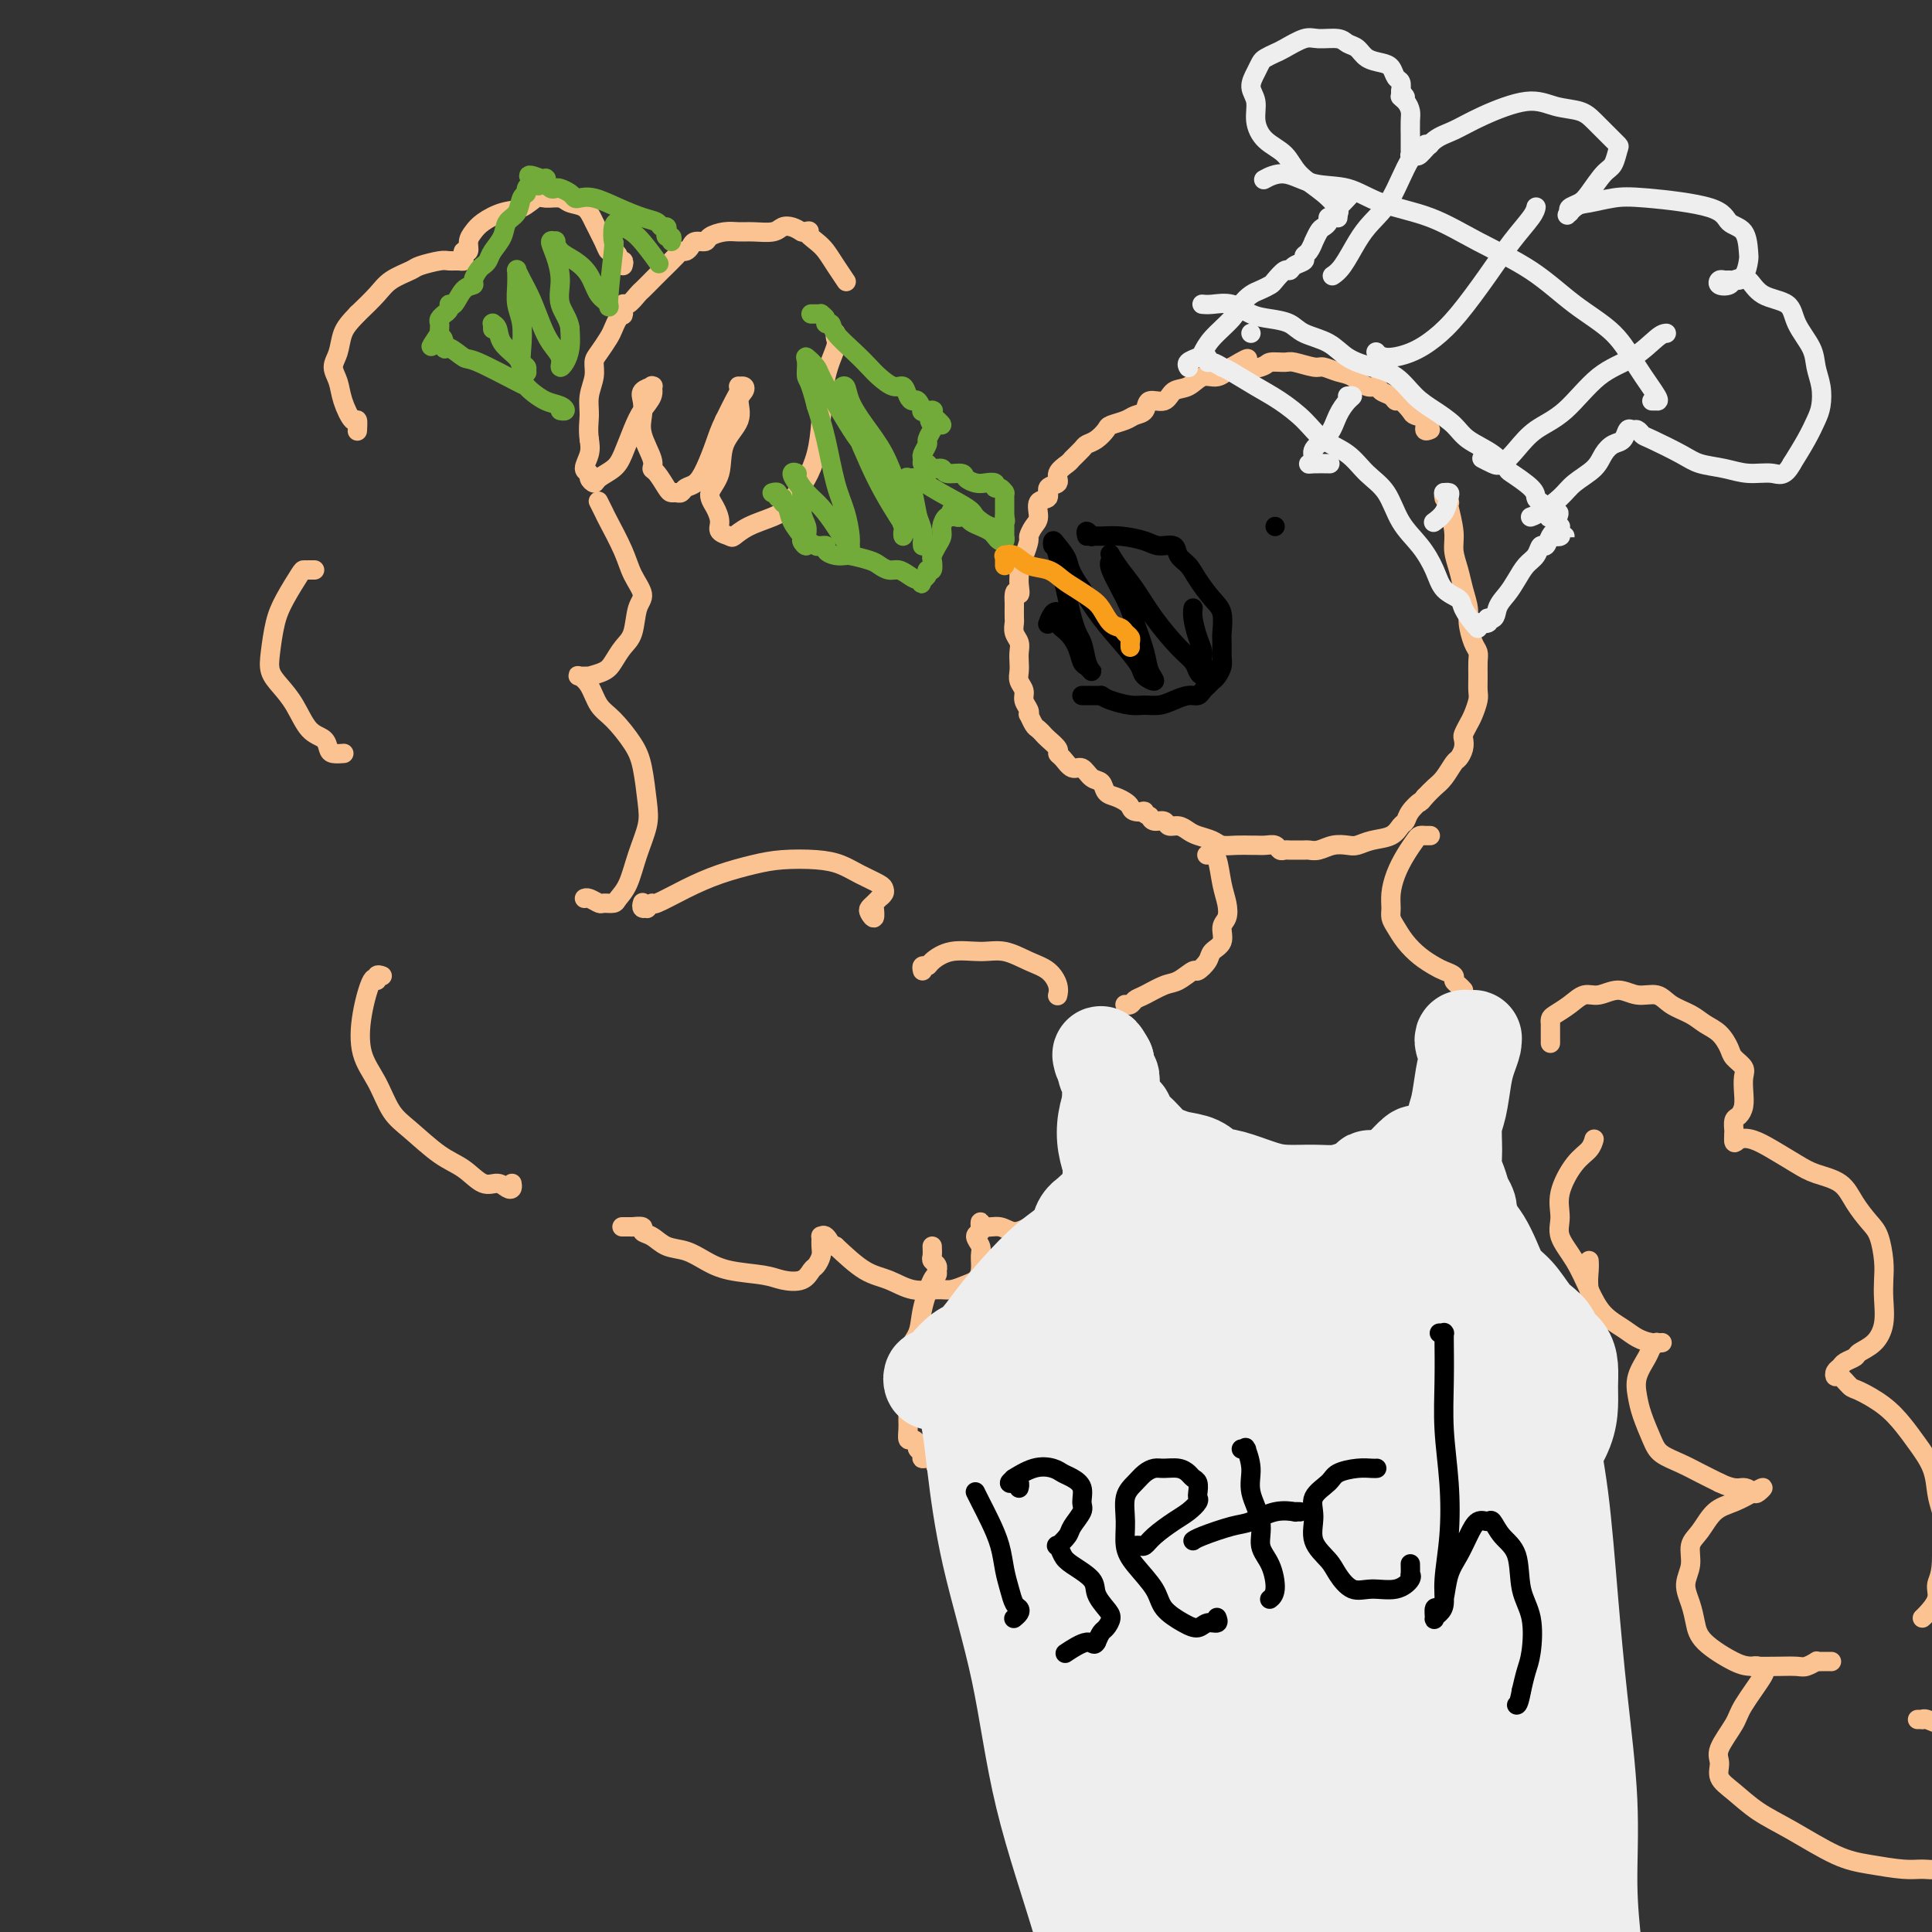 <svg viewBox='0 0 400 400' version='1.1' xmlns='http://www.w3.org/2000/svg' xmlns:xlink='http://www.w3.org/1999/xlink'><rect x="0" y="0" width="400" height="400" fill="#333333" stroke="none"/><g fill='none' stroke='#FCC392' stroke-width='4' stroke-linecap='round' stroke-linejoin='round'><path d='M299,103c-0.008,0.136 -0.016,0.271 0,0c0.016,-0.271 0.056,-0.949 0,-1c-0.056,-0.051 -0.207,0.524 0,1c0.207,0.476 0.773,0.854 1,1c0.227,0.146 0.117,0.061 0,0c-0.117,-0.061 -0.239,-0.100 0,1c0.239,1.100 0.838,3.337 1,5c0.162,1.663 -0.115,2.751 0,4c0.115,1.249 0.622,2.660 1,4c0.378,1.340 0.627,2.610 1,4c0.373,1.390 0.870,2.899 1,4c0.130,1.101 -0.109,1.792 0,3c0.109,1.208 0.565,2.932 1,4c0.435,1.068 0.849,1.478 1,2c0.151,0.522 0.037,1.155 0,2c-0.037,0.845 0.001,1.903 0,3c-0.001,1.097 -0.043,2.234 0,3c0.043,0.766 0.169,1.160 0,2c-0.169,0.840 -0.633,2.126 -1,3c-0.367,0.874 -0.637,1.338 -1,2c-0.363,0.662 -0.817,1.524 -1,2c-0.183,0.476 -0.093,0.568 0,1c0.093,0.432 0.191,1.204 0,2c-0.191,0.796 -0.670,1.617 -1,2c-0.330,0.383 -0.511,0.330 -1,1c-0.489,0.670 -1.285,2.065 -2,3c-0.715,0.935 -1.347,1.410 -2,2c-0.653,0.590 -1.326,1.295 -2,2'/><path d='M295,165c-1.356,1.682 -0.746,0.888 -1,1c-0.254,0.112 -1.373,1.129 -2,2c-0.627,0.871 -0.763,1.596 -1,2c-0.237,0.404 -0.577,0.487 -1,1c-0.423,0.513 -0.931,1.457 -2,2c-1.069,0.543 -2.698,0.685 -4,1c-1.302,0.315 -2.275,0.802 -3,1c-0.725,0.198 -1.201,0.106 -2,0c-0.799,-0.106 -1.919,-0.224 -3,0c-1.081,0.224 -2.121,0.792 -3,1c-0.879,0.208 -1.598,0.055 -2,0c-0.402,-0.055 -0.489,-0.014 -1,0c-0.511,0.014 -1.446,-0.000 -2,0c-0.554,0.000 -0.729,0.014 -1,0c-0.271,-0.014 -0.640,-0.056 -1,0c-0.360,0.056 -0.711,0.211 -1,0c-0.289,-0.211 -0.517,-0.789 -1,-1c-0.483,-0.211 -1.222,-0.056 -2,0c-0.778,0.056 -1.597,0.012 -2,0c-0.403,-0.012 -0.391,0.008 -1,0c-0.609,-0.008 -1.840,-0.043 -3,0c-1.160,0.043 -2.250,0.165 -3,0c-0.750,-0.165 -1.161,-0.618 -2,-1c-0.839,-0.382 -2.108,-0.695 -3,-1c-0.892,-0.305 -1.409,-0.603 -2,-1c-0.591,-0.397 -1.258,-0.894 -2,-1c-0.742,-0.106 -1.560,0.178 -2,0c-0.440,-0.178 -0.503,-0.817 -1,-1c-0.497,-0.183 -1.428,0.091 -2,0c-0.572,-0.091 -0.786,-0.545 -1,-1'/><path d='M238,169c-2.439,-1.168 -1.038,-1.087 -1,-1c0.038,0.087 -1.289,0.179 -2,0c-0.711,-0.179 -0.805,-0.629 -1,-1c-0.195,-0.371 -0.489,-0.661 -1,-1c-0.511,-0.339 -1.239,-0.726 -2,-1c-0.761,-0.274 -1.555,-0.436 -2,-1c-0.445,-0.564 -0.542,-1.531 -1,-2c-0.458,-0.469 -1.276,-0.441 -2,-1c-0.724,-0.559 -1.355,-1.707 -2,-2c-0.645,-0.293 -1.304,0.269 -2,0c-0.696,-0.269 -1.429,-1.367 -2,-2c-0.571,-0.633 -0.979,-0.800 -1,-1c-0.021,-0.200 0.345,-0.434 0,-1c-0.345,-0.566 -1.403,-1.466 -2,-2c-0.597,-0.534 -0.735,-0.703 -1,-1c-0.265,-0.297 -0.658,-0.723 -1,-1c-0.342,-0.277 -0.631,-0.406 -1,-1c-0.369,-0.594 -0.816,-1.654 -1,-2c-0.184,-0.346 -0.106,0.020 0,0c0.106,-0.020 0.239,-0.428 0,-1c-0.239,-0.572 -0.848,-1.308 -1,-2c-0.152,-0.692 0.155,-1.340 0,-2c-0.155,-0.660 -0.773,-1.332 -1,-2c-0.227,-0.668 -0.065,-1.333 0,-2c0.065,-0.667 0.031,-1.334 0,-2c-0.031,-0.666 -0.061,-1.329 0,-2c0.061,-0.671 0.212,-1.351 0,-2c-0.212,-0.649 -0.789,-1.267 -1,-2c-0.211,-0.733 -0.057,-1.582 0,-2c0.057,-0.418 0.016,-0.405 0,-1c-0.016,-0.595 -0.008,-1.797 0,-3'/><path d='M210,125c-0.237,-3.915 0.671,-2.202 1,-2c0.329,0.202 0.078,-1.105 0,-2c-0.078,-0.895 0.017,-1.376 0,-2c-0.017,-0.624 -0.146,-1.389 0,-2c0.146,-0.611 0.565,-1.068 1,-2c0.435,-0.932 0.885,-2.337 1,-3c0.115,-0.663 -0.105,-0.582 0,-1c0.105,-0.418 0.534,-1.334 1,-2c0.466,-0.666 0.970,-1.081 1,-2c0.030,-0.919 -0.414,-2.343 0,-3c0.414,-0.657 1.687,-0.547 2,-1c0.313,-0.453 -0.335,-1.468 0,-2c0.335,-0.532 1.652,-0.580 2,-1c0.348,-0.420 -0.272,-1.212 0,-2c0.272,-0.788 1.438,-1.572 2,-2c0.562,-0.428 0.522,-0.500 1,-1c0.478,-0.500 1.474,-1.429 2,-2c0.526,-0.571 0.582,-0.783 1,-1c0.418,-0.217 1.200,-0.440 2,-1c0.800,-0.560 1.619,-1.458 2,-2c0.381,-0.542 0.324,-0.728 1,-1c0.676,-0.272 2.086,-0.631 3,-1c0.914,-0.369 1.332,-0.747 2,-1c0.668,-0.253 1.585,-0.381 2,-1c0.415,-0.619 0.326,-1.729 1,-2c0.674,-0.271 2.109,0.297 3,0c0.891,-0.297 1.239,-1.458 2,-2c0.761,-0.542 1.936,-0.465 3,-1c1.064,-0.535 2.017,-1.683 3,-2c0.983,-0.317 1.995,0.195 3,0c1.005,-0.195 2.002,-1.098 3,-2'/><path d='M255,76c5.800,-3.420 2.300,-0.970 2,0c-0.300,0.970 2.599,0.460 4,0c1.401,-0.460 1.305,-0.870 2,-1c0.695,-0.130 2.181,0.021 3,0c0.819,-0.021 0.971,-0.214 2,0c1.029,0.214 2.937,0.836 4,1c1.063,0.164 1.283,-0.129 2,0c0.717,0.129 1.931,0.679 3,1c1.069,0.321 1.992,0.414 3,1c1.008,0.586 2.102,1.664 3,2c0.898,0.336 1.602,-0.069 2,0c0.398,0.069 0.492,0.614 1,1c0.508,0.386 1.430,0.615 2,1c0.570,0.385 0.787,0.928 1,1c0.213,0.072 0.420,-0.327 1,0c0.580,0.327 1.532,1.380 2,2c0.468,0.620 0.451,0.807 1,1c0.549,0.193 1.663,0.392 2,1c0.337,0.608 -0.101,1.625 0,2c0.101,0.375 0.743,0.107 1,0c0.257,-0.107 0.128,-0.054 0,0'/><path d='M250,177c-0.120,0.001 -0.239,0.002 0,0c0.239,-0.002 0.838,-0.006 1,0c0.162,0.006 -0.113,0.022 0,0c0.113,-0.022 0.614,-0.082 1,1c0.386,1.082 0.655,3.305 1,5c0.345,1.695 0.765,2.863 1,4c0.235,1.137 0.285,2.243 0,3c-0.285,0.757 -0.907,1.163 -1,2c-0.093,0.837 0.342,2.103 0,3c-0.342,0.897 -1.460,1.424 -2,2c-0.540,0.576 -0.503,1.200 -1,2c-0.497,0.800 -1.530,1.776 -2,2c-0.470,0.224 -0.378,-0.305 -1,0c-0.622,0.305 -1.959,1.445 -3,2c-1.041,0.555 -1.785,0.527 -3,1c-1.215,0.473 -2.900,1.447 -4,2c-1.100,0.553 -1.615,0.684 -2,1c-0.385,0.316 -0.639,0.817 -1,1c-0.361,0.183 -0.828,0.049 -1,0c-0.172,-0.049 -0.049,-0.014 0,0c0.049,0.014 0.025,0.007 0,0'/><path d='M296,173c0.120,0.001 0.240,0.002 0,0c-0.240,-0.002 -0.841,-0.006 -1,0c-0.159,0.006 0.123,0.024 0,0c-0.123,-0.024 -0.650,-0.089 -1,0c-0.350,0.089 -0.525,0.331 -1,1c-0.475,0.669 -1.252,1.765 -2,3c-0.748,1.235 -1.466,2.609 -2,4c-0.534,1.391 -0.884,2.798 -1,4c-0.116,1.202 0.002,2.198 0,3c-0.002,0.802 -0.124,1.409 0,2c0.124,0.591 0.494,1.167 1,2c0.506,0.833 1.149,1.925 2,3c0.851,1.075 1.912,2.133 3,3c1.088,0.867 2.203,1.541 3,2c0.797,0.459 1.275,0.701 2,1c0.725,0.299 1.697,0.655 2,1c0.303,0.345 -0.063,0.680 0,1c0.063,0.320 0.555,0.625 1,1c0.445,0.375 0.841,0.822 1,1c0.159,0.178 0.079,0.089 0,0'/><path d='M321,216c0.000,-0.311 0.000,-0.622 0,-1c-0.000,-0.378 -0.000,-0.823 0,-1c0.000,-0.177 0.000,-0.085 0,0c-0.000,0.085 -0.000,0.163 0,0c0.000,-0.163 0.002,-0.568 0,-1c-0.002,-0.432 -0.006,-0.892 0,-1c0.006,-0.108 0.021,0.135 0,0c-0.021,-0.135 -0.078,-0.648 0,-1c0.078,-0.352 0.292,-0.544 1,-1c0.708,-0.456 1.910,-1.176 3,-2c1.090,-0.824 2.067,-1.753 3,-2c0.933,-0.247 1.823,0.189 3,0c1.177,-0.189 2.640,-1.001 4,-1c1.360,0.001 2.618,0.815 4,1c1.382,0.185 2.887,-0.261 4,0c1.113,0.261 1.832,1.228 3,2c1.168,0.772 2.784,1.347 4,2c1.216,0.653 2.032,1.382 3,2c0.968,0.618 2.088,1.123 3,2c0.912,0.877 1.617,2.125 2,3c0.383,0.875 0.443,1.379 1,2c0.557,0.621 1.611,1.361 2,2c0.389,0.639 0.115,1.178 0,2c-0.115,0.822 -0.069,1.927 0,3c0.069,1.073 0.162,2.115 0,3c-0.162,0.885 -0.579,1.613 -1,2c-0.421,0.387 -0.845,0.434 -1,1c-0.155,0.566 -0.042,1.652 0,2c0.042,0.348 0.012,-0.044 0,0c-0.012,0.044 -0.006,0.522 0,1'/><path d='M359,235c-0.218,2.414 0.236,1.448 1,1c0.764,-0.448 1.839,-0.378 3,0c1.161,0.378 2.407,1.066 4,2c1.593,0.934 3.533,2.116 5,3c1.467,0.884 2.463,1.470 4,2c1.537,0.530 3.617,1.005 5,2c1.383,0.995 2.069,2.510 3,4c0.931,1.490 2.105,2.957 3,4c0.895,1.043 1.509,1.664 2,3c0.491,1.336 0.859,3.387 1,5c0.141,1.613 0.055,2.789 0,4c-0.055,1.211 -0.080,2.457 0,4c0.080,1.543 0.263,3.383 0,5c-0.263,1.617 -0.973,3.011 -2,4c-1.027,0.989 -2.370,1.574 -3,2c-0.630,0.426 -0.548,0.693 -1,1c-0.452,0.307 -1.440,0.655 -2,1c-0.560,0.345 -0.693,0.688 -1,1c-0.307,0.312 -0.786,0.593 -1,1c-0.214,0.407 -0.161,0.940 0,1c0.161,0.060 0.430,-0.354 1,0c0.570,0.354 1.439,1.475 2,2c0.561,0.525 0.812,0.453 2,1c1.188,0.547 3.312,1.714 5,3c1.688,1.286 2.938,2.691 4,4c1.062,1.309 1.935,2.520 3,4c1.065,1.480 2.321,3.228 3,5c0.679,1.772 0.780,3.568 1,5c0.220,1.432 0.559,2.501 1,4c0.441,1.499 0.983,3.428 1,5c0.017,1.572 -0.492,2.786 -1,4'/><path d='M402,322c0.055,4.006 -0.809,5.021 -1,6c-0.191,0.979 0.289,1.922 0,3c-0.289,1.078 -1.347,2.290 -2,3c-0.653,0.710 -0.901,0.917 -1,1c-0.099,0.083 -0.050,0.041 0,0'/><path d='M330,236c0.003,-0.013 0.007,-0.025 0,0c-0.007,0.025 -0.024,0.088 0,0c0.024,-0.088 0.088,-0.327 0,0c-0.088,0.327 -0.327,1.220 -1,2c-0.673,0.780 -1.779,1.449 -3,3c-1.221,1.551 -2.556,3.985 -3,6c-0.444,2.015 0.004,3.610 0,5c-0.004,1.390 -0.461,2.574 0,4c0.461,1.426 1.842,3.092 3,5c1.158,1.908 2.095,4.056 3,6c0.905,1.944 1.777,3.684 3,5c1.223,1.316 2.797,2.209 4,3c1.203,0.791 2.036,1.480 3,2c0.964,0.520 2.058,0.872 3,1c0.942,0.128 1.731,0.034 2,0c0.269,-0.034 0.016,-0.006 0,0c-0.016,0.006 0.204,-0.008 0,0c-0.204,0.008 -0.833,0.038 -1,0c-0.167,-0.038 0.126,-0.145 0,0c-0.126,0.145 -0.673,0.543 -1,1c-0.327,0.457 -0.435,0.972 -1,2c-0.565,1.028 -1.587,2.569 -2,4c-0.413,1.431 -0.218,2.754 0,4c0.218,1.246 0.459,2.417 1,4c0.541,1.583 1.383,3.579 2,5c0.617,1.421 1.011,2.268 2,3c0.989,0.732 2.574,1.351 4,2c1.426,0.649 2.693,1.328 4,2c1.307,0.672 2.653,1.336 4,2'/><path d='M356,307c3.187,1.563 4.156,0.971 5,1c0.844,0.029 1.563,0.680 2,1c0.437,0.320 0.592,0.310 1,0c0.408,-0.310 1.071,-0.922 1,-1c-0.071,-0.078 -0.874,0.376 -2,1c-1.126,0.624 -2.574,1.419 -4,2c-1.426,0.581 -2.832,0.948 -4,2c-1.168,1.052 -2.100,2.787 -3,4c-0.900,1.213 -1.769,1.902 -2,3c-0.231,1.098 0.175,2.603 0,4c-0.175,1.397 -0.931,2.686 -1,4c-0.069,1.314 0.549,2.653 1,4c0.451,1.347 0.735,2.701 1,4c0.265,1.299 0.512,2.544 2,4c1.488,1.456 4.218,3.123 6,4c1.782,0.877 2.615,0.963 4,1c1.385,0.037 3.323,0.024 5,0c1.677,-0.024 3.092,-0.059 4,0c0.908,0.059 1.308,0.212 2,0c0.692,-0.212 1.674,-0.789 2,-1c0.326,-0.211 -0.005,-0.057 0,0c0.005,0.057 0.348,0.015 1,0c0.652,-0.015 1.615,-0.004 2,0c0.385,0.004 0.193,0.002 0,0'/><path d='M222,231c-0.083,0.031 -0.166,0.063 0,0c0.166,-0.063 0.580,-0.219 1,0c0.420,0.219 0.846,0.814 1,1c0.154,0.186 0.036,-0.035 0,1c-0.036,1.035 0.011,3.327 0,5c-0.011,1.673 -0.080,2.728 0,4c0.080,1.272 0.307,2.760 0,4c-0.307,1.240 -1.149,2.232 -2,3c-0.851,0.768 -1.711,1.312 -3,2c-1.289,0.688 -3.007,1.520 -4,2c-0.993,0.480 -1.261,0.607 -2,1c-0.739,0.393 -1.950,1.050 -3,1c-1.050,-0.050 -1.940,-0.809 -3,-1c-1.060,-0.191 -2.289,0.186 -3,0c-0.711,-0.186 -0.905,-0.933 -1,-1c-0.095,-0.067 -0.092,0.547 0,1c0.092,0.453 0.274,0.744 0,1c-0.274,0.256 -1.004,0.478 -1,1c0.004,0.522 0.742,1.344 1,2c0.258,0.656 0.035,1.146 0,2c-0.035,0.854 0.116,2.071 0,3c-0.116,0.929 -0.501,1.571 -1,2c-0.499,0.429 -1.112,0.644 -2,1c-0.888,0.356 -2.052,0.852 -3,1c-0.948,0.148 -1.679,-0.051 -3,0c-1.321,0.051 -3.230,0.354 -5,0c-1.770,-0.354 -3.400,-1.365 -5,-2c-1.600,-0.635 -3.172,-0.896 -5,-2c-1.828,-1.104 -3.914,-3.052 -6,-5'/><path d='M173,258c-2.657,-1.269 -1.301,0.058 -1,0c0.301,-0.058 -0.455,-1.502 -1,-2c-0.545,-0.498 -0.881,-0.049 -1,0c-0.119,0.049 -0.020,-0.300 0,0c0.020,0.300 -0.037,1.251 0,2c0.037,0.749 0.169,1.298 0,2c-0.169,0.702 -0.639,1.558 -1,2c-0.361,0.442 -0.613,0.470 -1,1c-0.387,0.530 -0.911,1.562 -2,2c-1.089,0.438 -2.745,0.282 -4,0c-1.255,-0.282 -2.111,-0.690 -4,-1c-1.889,-0.310 -4.813,-0.521 -7,-1c-2.187,-0.479 -3.638,-1.227 -5,-2c-1.362,-0.773 -2.636,-1.570 -4,-2c-1.364,-0.430 -2.818,-0.494 -4,-1c-1.182,-0.506 -2.092,-1.456 -3,-2c-0.908,-0.544 -1.812,-0.682 -2,-1c-0.188,-0.318 0.342,-0.817 0,-1c-0.342,-0.183 -1.556,-0.049 -2,0c-0.444,0.049 -0.117,0.013 0,0c0.117,-0.013 0.024,-0.004 0,0c-0.024,0.004 0.021,0.001 0,0c-0.021,-0.001 -0.109,-0.000 0,0c0.109,0.000 0.414,0.000 0,0c-0.414,-0.000 -1.547,-0.000 -2,0c-0.453,0.000 -0.227,0.000 0,0'/><path d='M173,69c0.014,-0.085 0.029,-0.170 0,0c-0.029,0.170 -0.101,0.596 0,1c0.101,0.404 0.375,0.786 0,2c-0.375,1.214 -1.399,3.258 -2,6c-0.601,2.742 -0.780,6.180 -1,9c-0.220,2.820 -0.483,5.021 -1,7c-0.517,1.979 -1.289,3.737 -2,5c-0.711,1.263 -1.360,2.030 -2,3c-0.640,0.970 -1.269,2.141 -2,3c-0.731,0.859 -1.562,1.405 -3,2c-1.438,0.595 -3.481,1.240 -5,2c-1.519,0.760 -2.514,1.634 -3,2c-0.486,0.366 -0.462,0.223 -1,0c-0.538,-0.223 -1.639,-0.525 -2,-1c-0.361,-0.475 0.020,-1.123 0,-2c-0.020,-0.877 -0.439,-1.984 -1,-3c-0.561,-1.016 -1.265,-1.942 -1,-3c0.265,-1.058 1.500,-2.248 2,-4c0.500,-1.752 0.264,-4.067 1,-6c0.736,-1.933 2.442,-3.484 3,-5c0.558,-1.516 -0.033,-2.995 0,-4c0.033,-1.005 0.689,-1.535 1,-2c0.311,-0.465 0.277,-0.866 0,-1c-0.277,-0.134 -0.798,0.000 -1,0c-0.202,-0.000 -0.085,-0.134 0,0c0.085,0.134 0.138,0.536 0,1c-0.138,0.464 -0.468,0.990 -1,2c-0.532,1.010 -1.266,2.505 -2,4'/><path d='M150,87c-0.975,1.958 -1.413,3.351 -2,5c-0.587,1.649 -1.323,3.552 -2,5c-0.677,1.448 -1.295,2.441 -2,3c-0.705,0.559 -1.497,0.685 -2,1c-0.503,0.315 -0.715,0.820 -1,1c-0.285,0.180 -0.641,0.035 -1,0c-0.359,-0.035 -0.721,0.040 -1,0c-0.279,-0.040 -0.475,-0.194 -1,-1c-0.525,-0.806 -1.381,-2.263 -2,-3c-0.619,-0.737 -1.003,-0.753 -1,-1c0.003,-0.247 0.391,-0.724 0,-2c-0.391,-1.276 -1.561,-3.351 -2,-5c-0.439,-1.649 -0.146,-2.873 0,-4c0.146,-1.127 0.144,-2.158 0,-3c-0.144,-0.842 -0.431,-1.495 0,-2c0.431,-0.505 1.581,-0.862 2,-1c0.419,-0.138 0.106,-0.057 0,0c-0.106,0.057 -0.006,0.089 0,0c0.006,-0.089 -0.082,-0.298 0,0c0.082,0.298 0.333,1.105 0,2c-0.333,0.895 -1.248,1.878 -2,3c-0.752,1.122 -1.339,2.382 -2,4c-0.661,1.618 -1.397,3.593 -2,5c-0.603,1.407 -1.074,2.244 -2,3c-0.926,0.756 -2.305,1.431 -3,2c-0.695,0.569 -0.704,1.033 -1,1c-0.296,-0.033 -0.878,-0.564 -1,-1c-0.122,-0.436 0.215,-0.777 0,-1c-0.215,-0.223 -0.981,-0.329 -1,-1c-0.019,-0.671 0.709,-1.906 1,-3c0.291,-1.094 0.146,-2.047 0,-3'/><path d='M122,91c-0.293,-2.181 -0.024,-3.633 0,-5c0.024,-1.367 -0.197,-2.649 0,-4c0.197,-1.351 0.812,-2.770 1,-4c0.188,-1.230 -0.052,-2.269 0,-3c0.052,-0.731 0.396,-1.152 1,-2c0.604,-0.848 1.468,-2.123 2,-3c0.532,-0.877 0.731,-1.357 1,-2c0.269,-0.643 0.607,-1.448 1,-2c0.393,-0.552 0.839,-0.850 1,-1c0.161,-0.150 0.036,-0.152 0,0c-0.036,0.152 0.017,0.459 0,0c-0.017,-0.459 -0.103,-1.684 0,-2c0.103,-0.316 0.397,0.279 1,0c0.603,-0.279 1.517,-1.430 2,-2c0.483,-0.570 0.535,-0.559 1,-1c0.465,-0.441 1.343,-1.333 2,-2c0.657,-0.667 1.093,-1.110 2,-2c0.907,-0.890 2.283,-2.228 3,-3c0.717,-0.772 0.774,-0.977 1,-1c0.226,-0.023 0.622,0.135 1,0c0.378,-0.135 0.737,-0.562 1,-1c0.263,-0.438 0.430,-0.888 1,-1c0.570,-0.112 1.544,0.113 2,0c0.456,-0.113 0.395,-0.565 1,-1c0.605,-0.435 1.877,-0.852 3,-1c1.123,-0.148 2.097,-0.026 3,0c0.903,0.026 1.737,-0.043 3,0c1.263,0.043 2.957,0.197 4,0c1.043,-0.197 1.435,-0.745 2,-1c0.565,-0.255 1.304,-0.216 2,0c0.696,0.216 1.348,0.608 2,1'/><path d='M166,48c2.606,-0.098 1.123,-0.345 1,0c-0.123,0.345 1.116,1.280 2,2c0.884,0.720 1.412,1.224 2,2c0.588,0.776 1.235,1.824 2,3c0.765,1.176 1.647,2.479 2,3c0.353,0.521 0.176,0.261 0,0'/><path d='M129,55c0.120,-0.444 0.239,-0.888 0,-1c-0.239,-0.112 -0.837,0.109 -1,0c-0.163,-0.109 0.108,-0.549 0,-1c-0.108,-0.451 -0.594,-0.912 -1,-1c-0.406,-0.088 -0.732,0.198 -1,0c-0.268,-0.198 -0.479,-0.880 -1,-2c-0.521,-1.120 -1.351,-2.678 -2,-4c-0.649,-1.322 -1.118,-2.409 -2,-3c-0.882,-0.591 -2.178,-0.687 -3,-1c-0.822,-0.313 -1.170,-0.842 -2,-1c-0.830,-0.158 -2.141,0.055 -3,0c-0.859,-0.055 -1.266,-0.376 -2,0c-0.734,0.376 -1.794,1.451 -3,2c-1.206,0.549 -2.557,0.571 -4,1c-1.443,0.429 -2.979,1.263 -4,2c-1.021,0.737 -1.528,1.377 -2,2c-0.472,0.623 -0.911,1.228 -1,2c-0.089,0.772 0.170,1.709 0,2c-0.170,0.291 -0.770,-0.065 -1,0c-0.230,0.065 -0.090,0.553 0,1c0.090,0.447 0.129,0.855 0,1c-0.129,0.145 -0.427,0.027 -1,0c-0.573,-0.027 -1.420,0.037 -2,0c-0.580,-0.037 -0.892,-0.173 -2,0c-1.108,0.173 -3.012,0.657 -4,1c-0.988,0.343 -1.059,0.546 -2,1c-0.941,0.454 -2.753,1.161 -4,2c-1.247,0.839 -1.928,1.811 -3,3c-1.072,1.189 -2.536,2.594 -4,4'/><path d='M74,65c-1.722,1.785 -2.526,2.748 -3,4c-0.474,1.252 -0.618,2.792 -1,4c-0.382,1.208 -1.002,2.083 -1,3c0.002,0.917 0.628,1.875 1,3c0.372,1.125 0.492,2.417 1,4c0.508,1.583 1.404,3.457 2,4c0.596,0.543 0.892,-0.246 1,0c0.108,0.246 0.029,1.528 0,2c-0.029,0.472 -0.008,0.135 0,0c0.008,-0.135 0.004,-0.067 0,0'/><path d='M65,118c0.121,-0.000 0.241,-0.000 0,0c-0.241,0.000 -0.845,0.001 -1,0c-0.155,-0.001 0.138,-0.004 0,0c-0.138,0.004 -0.706,0.017 -1,0c-0.294,-0.017 -0.315,-0.062 -1,1c-0.685,1.062 -2.035,3.232 -3,5c-0.965,1.768 -1.546,3.136 -2,5c-0.454,1.864 -0.782,4.226 -1,6c-0.218,1.774 -0.325,2.961 0,4c0.325,1.039 1.081,1.931 2,3c0.919,1.069 1.999,2.315 3,4c1.001,1.685 1.922,3.811 3,5c1.078,1.189 2.313,1.443 3,2c0.687,0.557 0.825,1.417 1,2c0.175,0.583 0.387,0.888 1,1c0.613,0.112 1.627,0.030 2,0c0.373,-0.030 0.107,-0.009 0,0c-0.107,0.009 -0.053,0.004 0,0'/><path d='M124,104c-0.104,-0.206 -0.208,-0.411 0,0c0.208,0.411 0.730,1.440 1,2c0.270,0.560 0.290,0.651 1,2c0.710,1.349 2.111,3.958 3,6c0.889,2.042 1.266,3.519 2,5c0.734,1.481 1.826,2.967 2,4c0.174,1.033 -0.571,1.614 -1,3c-0.429,1.386 -0.544,3.576 -1,5c-0.456,1.424 -1.255,2.080 -2,3c-0.745,0.920 -1.436,2.103 -2,3c-0.564,0.897 -1.000,1.507 -2,2c-1.000,0.493 -2.563,0.868 -3,1c-0.437,0.132 0.253,0.020 0,0c-0.253,-0.020 -1.447,0.051 -2,0c-0.553,-0.051 -0.464,-0.222 0,0c0.464,0.222 1.304,0.839 2,2c0.696,1.161 1.247,2.866 2,4c0.753,1.134 1.706,1.698 3,3c1.294,1.302 2.929,3.343 4,5c1.071,1.657 1.577,2.929 2,5c0.423,2.071 0.761,4.940 1,7c0.239,2.060 0.377,3.312 0,5c-0.377,1.688 -1.271,3.811 -2,6c-0.729,2.189 -1.294,4.444 -2,6c-0.706,1.556 -1.555,2.413 -2,3c-0.445,0.587 -0.487,0.903 -1,1c-0.513,0.097 -1.497,-0.027 -2,0c-0.503,0.027 -0.527,0.203 -1,0c-0.473,-0.203 -1.397,-0.785 -2,-1c-0.603,-0.215 -0.887,-0.061 -1,0c-0.113,0.061 -0.057,0.031 0,0'/><path d='M133,187c0.033,-0.116 0.065,-0.232 0,0c-0.065,0.232 -0.229,0.811 0,1c0.229,0.189 0.849,-0.011 1,0c0.151,0.011 -0.167,0.232 0,0c0.167,-0.232 0.819,-0.916 1,-1c0.181,-0.084 -0.110,0.433 1,0c1.110,-0.433 3.622,-1.815 6,-3c2.378,-1.185 4.621,-2.172 7,-3c2.379,-0.828 4.894,-1.498 7,-2c2.106,-0.502 3.804,-0.835 6,-1c2.196,-0.165 4.889,-0.160 7,0c2.111,0.160 3.638,0.476 5,1c1.362,0.524 2.557,1.255 4,2c1.443,0.745 3.134,1.505 4,2c0.866,0.495 0.909,0.724 1,1c0.091,0.276 0.231,0.599 0,1c-0.231,0.401 -0.833,0.880 -1,1c-0.167,0.120 0.103,-0.120 0,0c-0.103,0.120 -0.577,0.599 -1,1c-0.423,0.401 -0.793,0.723 -1,1c-0.207,0.277 -0.251,0.507 0,1c0.251,0.493 0.798,1.248 1,1c0.202,-0.248 0.058,-1.499 0,-2c-0.058,-0.501 -0.029,-0.250 0,0'/><path d='M191,201c-0.105,-0.436 -0.209,-0.873 0,-1c0.209,-0.127 0.732,0.055 1,0c0.268,-0.055 0.279,-0.348 1,-1c0.721,-0.652 2.150,-1.662 4,-2c1.850,-0.338 4.121,-0.004 6,0c1.879,0.004 3.365,-0.321 5,0c1.635,0.321 3.419,1.288 5,2c1.581,0.712 2.960,1.170 4,2c1.040,0.830 1.742,2.031 2,3c0.258,0.969 0.074,1.705 0,2c-0.074,0.295 -0.037,0.147 0,0'/><path d='M79,202c0.117,0.042 0.235,0.083 0,0c-0.235,-0.083 -0.822,-0.292 -1,0c-0.178,0.292 0.052,1.083 0,1c-0.052,-0.083 -0.387,-1.039 -1,0c-0.613,1.039 -1.503,4.075 -2,7c-0.497,2.925 -0.602,5.739 0,8c0.602,2.261 1.910,3.969 3,6c1.090,2.031 1.961,4.384 3,6c1.039,1.616 2.246,2.495 4,4c1.754,1.505 4.056,3.636 6,5c1.944,1.364 3.530,1.960 5,3c1.470,1.040 2.825,2.524 4,3c1.175,0.476 2.171,-0.055 3,0c0.829,0.055 1.490,0.695 2,1c0.510,0.305 0.868,0.274 1,0c0.132,-0.274 0.038,-0.793 0,-1c-0.038,-0.207 -0.019,-0.104 0,0'/><path d='M363,345c-0.081,0.029 -0.162,0.059 0,0c0.162,-0.059 0.565,-0.206 1,0c0.435,0.206 0.900,0.766 1,1c0.100,0.234 -0.167,0.142 0,0c0.167,-0.142 0.767,-0.334 0,1c-0.767,1.334 -2.901,4.195 -4,6c-1.099,1.805 -1.162,2.555 -2,4c-0.838,1.445 -2.449,3.587 -3,5c-0.551,1.413 -0.042,2.098 0,3c0.042,0.902 -0.385,2.020 0,3c0.385,0.980 1.580,1.820 3,3c1.420,1.180 3.065,2.698 5,4c1.935,1.302 4.159,2.387 7,4c2.841,1.613 6.299,3.754 9,5c2.701,1.246 4.646,1.598 7,2c2.354,0.402 5.118,0.854 7,1c1.882,0.146 2.883,-0.013 4,0c1.117,0.013 2.352,0.200 3,0c0.648,-0.200 0.710,-0.786 1,-1c0.290,-0.214 0.810,-0.057 1,0c0.190,0.057 0.051,0.015 0,0c-0.051,-0.015 -0.015,-0.004 0,0c0.015,0.004 0.007,0.002 0,0'/><path d='M397,356c0.434,-0.009 0.867,-0.019 1,0c0.133,0.019 -0.035,0.065 0,0c0.035,-0.065 0.275,-0.241 1,0c0.725,0.241 1.937,0.900 3,1c1.063,0.100 1.977,-0.358 3,0c1.023,0.358 2.155,1.532 3,2c0.845,0.468 1.402,0.228 2,1c0.598,0.772 1.238,2.554 2,4c0.762,1.446 1.646,2.556 2,3c0.354,0.444 0.177,0.222 0,0'/><path d='M193,258c0.030,0.754 0.061,1.507 0,2c-0.061,0.493 -0.212,0.725 0,1c0.212,0.275 0.787,0.594 1,1c0.213,0.406 0.064,0.898 0,1c-0.064,0.102 -0.043,-0.185 0,0c0.043,0.185 0.109,0.841 0,1c-0.109,0.159 -0.393,-0.179 -1,1c-0.607,1.179 -1.536,3.875 -2,6c-0.464,2.125 -0.464,3.679 -1,5c-0.536,1.321 -1.608,2.409 -2,4c-0.392,1.591 -0.105,3.686 0,5c0.105,1.314 0.027,1.848 0,3c-0.027,1.152 -0.005,2.921 0,4c0.005,1.079 -0.009,1.469 0,2c0.009,0.531 0.040,1.203 0,2c-0.040,0.797 -0.150,1.719 0,2c0.150,0.281 0.560,-0.078 1,0c0.440,0.078 0.909,0.593 1,1c0.091,0.407 -0.197,0.706 0,1c0.197,0.294 0.880,0.584 1,1c0.120,0.416 -0.324,0.958 0,1c0.324,0.042 1.415,-0.418 2,0c0.585,0.418 0.663,1.712 1,2c0.337,0.288 0.934,-0.431 2,0c1.066,0.431 2.601,2.013 4,3c1.399,0.987 2.662,1.381 4,2c1.338,0.619 2.750,1.465 5,2c2.250,0.535 5.336,0.759 8,1c2.664,0.241 4.904,0.497 7,1c2.096,0.503 4.048,1.251 6,2'/><path d='M230,315c4.203,0.590 4.209,0.065 5,0c0.791,-0.065 2.367,0.329 4,1c1.633,0.671 3.324,1.620 4,2c0.676,0.380 0.338,0.190 0,0'/><path d='M329,263c-0.001,0.072 -0.001,0.145 0,0c0.001,-0.145 0.005,-0.507 0,-1c-0.005,-0.493 -0.017,-1.116 0,-1c0.017,0.116 0.065,0.971 0,2c-0.065,1.029 -0.242,2.232 0,4c0.242,1.768 0.904,4.102 1,6c0.096,1.898 -0.373,3.359 0,5c0.373,1.641 1.587,3.460 2,5c0.413,1.540 0.027,2.799 0,4c-0.027,1.201 0.307,2.343 0,4c-0.307,1.657 -1.256,3.829 -2,6c-0.744,2.171 -1.282,4.339 -2,6c-0.718,1.661 -1.616,2.813 -3,4c-1.384,1.187 -3.255,2.409 -5,3c-1.745,0.591 -3.365,0.550 -5,1c-1.635,0.450 -3.286,1.390 -6,2c-2.714,0.610 -6.490,0.888 -8,1c-1.510,0.112 -0.755,0.056 0,0'/><path d='M219,316c0.725,0.912 1.450,1.824 2,2c0.550,0.176 0.925,-0.383 1,0c0.075,0.383 -0.148,1.710 0,2c0.148,0.290 0.668,-0.456 1,0c0.332,0.456 0.475,2.115 1,4c0.525,1.885 1.432,3.996 2,6c0.568,2.004 0.797,3.901 1,6c0.203,2.099 0.379,4.398 1,7c0.621,2.602 1.686,5.506 2,8c0.314,2.494 -0.122,4.578 0,7c0.122,2.422 0.802,5.180 1,8c0.198,2.820 -0.087,5.700 0,8c0.087,2.300 0.544,4.020 1,6c0.456,1.980 0.911,4.219 1,6c0.089,1.781 -0.186,3.104 0,4c0.186,0.896 0.834,1.364 1,2c0.166,0.636 -0.151,1.438 0,2c0.151,0.562 0.772,0.882 1,1c0.228,0.118 0.065,0.034 0,0c-0.065,-0.034 -0.033,-0.017 0,0'/><path d='M315,319c0.435,-0.112 0.870,-0.224 1,0c0.130,0.224 -0.045,0.783 0,1c0.045,0.217 0.310,0.092 0,1c-0.310,0.908 -1.194,2.850 -2,5c-0.806,2.150 -1.533,4.509 -2,7c-0.467,2.491 -0.673,5.115 -1,8c-0.327,2.885 -0.775,6.031 -1,9c-0.225,2.969 -0.225,5.760 0,9c0.225,3.240 0.676,6.927 1,10c0.324,3.073 0.519,5.530 1,8c0.481,2.470 1.246,4.953 2,7c0.754,2.047 1.498,3.659 2,5c0.502,1.341 0.764,2.411 1,3c0.236,0.589 0.448,0.697 0,1c-0.448,0.303 -1.557,0.801 -2,1c-0.443,0.199 -0.222,0.100 0,0'/><path d='M266,299c-0.015,-0.112 -0.029,-0.224 0,0c0.029,0.224 0.102,0.785 0,1c-0.102,0.215 -0.378,0.085 0,2c0.378,1.915 1.410,5.874 2,9c0.590,3.126 0.739,5.420 1,8c0.261,2.580 0.634,5.445 1,9c0.366,3.555 0.724,7.800 1,13c0.276,5.200 0.471,11.357 1,16c0.529,4.643 1.392,7.773 2,11c0.608,3.227 0.961,6.550 1,9c0.039,2.450 -0.237,4.028 0,5c0.237,0.972 0.987,1.339 1,2c0.013,0.661 -0.711,1.618 -1,2c-0.289,0.382 -0.145,0.191 0,0'/><path d='M284,324c-0.410,0.019 -0.820,0.039 -1,0c-0.180,-0.039 -0.130,-0.136 -1,0c-0.870,0.136 -2.661,0.506 -5,1c-2.339,0.494 -5.225,1.112 -8,2c-2.775,0.888 -5.439,2.047 -8,3c-2.561,0.953 -5.017,1.701 -6,2c-0.983,0.299 -0.491,0.150 0,0'/><path d='M290,355c0.124,-0.007 0.247,-0.014 0,0c-0.247,0.014 -0.866,0.050 -2,0c-1.134,-0.050 -2.785,-0.185 -5,0c-2.215,0.185 -4.996,0.689 -8,1c-3.004,0.311 -6.232,0.430 -9,1c-2.768,0.570 -5.077,1.591 -6,2c-0.923,0.409 -0.462,0.204 0,0'/></g>
<g fill='none' stroke='#EEEEEE' stroke-width='20' stroke-linecap='round' stroke-linejoin='round'><path d='M303,216c-0.122,-0.423 -0.243,-0.846 0,-1c0.243,-0.154 0.851,-0.040 1,0c0.149,0.040 -0.159,0.005 0,0c0.159,-0.005 0.786,0.019 1,0c0.214,-0.019 0.016,-0.080 0,0c-0.016,0.080 0.150,0.302 0,1c-0.150,0.698 -0.614,1.873 -1,3c-0.386,1.127 -0.693,2.206 -1,4c-0.307,1.794 -0.615,4.304 -1,6c-0.385,1.696 -0.846,2.580 -1,4c-0.154,1.420 0.001,3.378 0,5c-0.001,1.622 -0.158,2.910 0,4c0.158,1.090 0.631,1.984 1,3c0.369,1.016 0.636,2.156 1,3c0.364,0.844 0.826,1.394 1,2c0.174,0.606 0.060,1.270 0,2c-0.060,0.730 -0.068,1.526 0,2c0.068,0.474 0.211,0.628 0,2c-0.211,1.372 -0.774,3.964 -1,5c-0.226,1.036 -0.113,0.518 0,0'/><path d='M295,239c-0.027,0.005 -0.054,0.010 0,0c0.054,-0.010 0.189,-0.034 0,0c-0.189,0.034 -0.704,0.127 -1,0c-0.296,-0.127 -0.374,-0.475 -1,0c-0.626,0.475 -1.799,1.773 -3,3c-1.201,1.227 -2.428,2.382 -4,3c-1.572,0.618 -3.489,0.700 -5,1c-1.511,0.300 -2.616,0.820 -4,1c-1.384,0.180 -3.045,0.022 -5,0c-1.955,-0.022 -4.202,0.092 -6,0c-1.798,-0.092 -3.146,-0.392 -5,-1c-1.854,-0.608 -4.216,-1.525 -6,-2c-1.784,-0.475 -2.992,-0.508 -4,-1c-1.008,-0.492 -1.817,-1.444 -3,-2c-1.183,-0.556 -2.739,-0.715 -4,-1c-1.261,-0.285 -2.226,-0.696 -3,-1c-0.774,-0.304 -1.355,-0.501 -2,-1c-0.645,-0.499 -1.353,-1.299 -2,-2c-0.647,-0.701 -1.234,-1.301 -2,-2c-0.766,-0.699 -1.712,-1.495 -2,-2c-0.288,-0.505 0.080,-0.719 0,-1c-0.080,-0.281 -0.609,-0.628 -1,-1c-0.391,-0.372 -0.644,-0.767 -1,-1c-0.356,-0.233 -0.814,-0.303 -1,-1c-0.186,-0.697 -0.102,-2.022 0,-3c0.102,-0.978 0.220,-1.609 0,-2c-0.220,-0.391 -0.777,-0.540 -1,-1c-0.223,-0.460 -0.111,-1.230 0,-2'/><path d='M229,220c-1.467,-2.711 -1.133,-1.489 -1,-1c0.133,0.489 0.067,0.244 0,0'/><path d='M230,225c-0.002,-0.085 -0.004,-0.169 0,0c0.004,0.169 0.014,0.593 0,1c-0.014,0.407 -0.053,0.799 0,1c0.053,0.201 0.196,0.213 0,1c-0.196,0.787 -0.732,2.350 -1,4c-0.268,1.650 -0.267,3.386 0,5c0.267,1.614 0.800,3.104 1,4c0.200,0.896 0.066,1.198 0,2c-0.066,0.802 -0.064,2.106 0,3c0.064,0.894 0.190,1.380 0,2c-0.190,0.620 -0.695,1.374 -1,2c-0.305,0.626 -0.410,1.126 -1,2c-0.590,0.874 -1.663,2.124 -2,3c-0.337,0.876 0.064,1.379 0,2c-0.064,0.621 -0.594,1.358 -1,2c-0.406,0.642 -0.690,1.187 -1,2c-0.310,0.813 -0.646,1.894 -1,3c-0.354,1.106 -0.726,2.236 -1,3c-0.274,0.764 -0.451,1.161 -1,2c-0.549,0.839 -1.470,2.122 -2,3c-0.530,0.878 -0.667,1.353 -1,2c-0.333,0.647 -0.860,1.466 -1,2c-0.140,0.534 0.106,0.783 0,1c-0.106,0.217 -0.564,0.402 -1,1c-0.436,0.598 -0.849,1.611 -1,2c-0.151,0.389 -0.041,0.156 0,0c0.041,-0.156 0.011,-0.234 0,0c-0.011,0.234 -0.003,0.781 0,1c0.003,0.219 0.002,0.109 0,0'/><path d='M226,253c-0.050,-0.058 -0.101,-0.117 0,0c0.101,0.117 0.353,0.409 0,1c-0.353,0.591 -1.310,1.481 -2,3c-0.690,1.519 -1.114,3.667 -2,5c-0.886,1.333 -2.233,1.851 -3,3c-0.767,1.149 -0.954,2.927 -2,4c-1.046,1.073 -2.951,1.439 -4,2c-1.049,0.561 -1.242,1.318 -2,2c-0.758,0.682 -2.079,1.289 -3,2c-0.921,0.711 -1.440,1.524 -2,2c-0.560,0.476 -1.159,0.614 -2,1c-0.841,0.386 -1.923,1.022 -3,2c-1.077,0.978 -2.148,2.300 -3,3c-0.852,0.700 -1.486,0.777 -2,1c-0.514,0.223 -0.909,0.592 -1,1c-0.091,0.408 0.122,0.857 0,1c-0.122,0.143 -0.577,-0.019 -1,0c-0.423,0.019 -0.812,0.219 -1,0c-0.188,-0.219 -0.175,-0.857 0,-1c0.175,-0.143 0.514,0.210 1,0c0.486,-0.210 1.121,-0.984 2,-2c0.879,-1.016 2.001,-2.274 3,-3c0.999,-0.726 1.875,-0.921 3,-2c1.125,-1.079 2.501,-3.042 4,-5c1.499,-1.958 3.123,-3.911 5,-6c1.877,-2.089 4.009,-4.314 6,-6c1.991,-1.686 3.843,-2.833 5,-4c1.157,-1.167 1.619,-2.353 2,-3c0.381,-0.647 0.680,-0.756 1,-1c0.320,-0.244 0.660,-0.622 1,-1'/><path d='M226,252c4.556,-5.097 0.445,-1.340 -1,0c-1.445,1.340 -0.225,0.264 0,0c0.225,-0.264 -0.547,0.285 -1,1c-0.453,0.715 -0.588,1.598 -1,3c-0.412,1.402 -1.100,3.324 -2,5c-0.900,1.676 -2.012,3.105 -4,6c-1.988,2.895 -4.854,7.256 -6,9c-1.146,1.744 -0.573,0.872 0,0'/><path d='M301,249c-0.006,-0.390 -0.011,-0.779 0,-1c0.011,-0.221 0.040,-0.273 0,0c-0.040,0.273 -0.148,0.871 0,1c0.148,0.129 0.553,-0.210 1,0c0.447,0.210 0.935,0.968 1,1c0.065,0.032 -0.293,-0.662 0,0c0.293,0.662 1.236,2.679 2,4c0.764,1.321 1.349,1.947 2,3c0.651,1.053 1.367,2.533 2,4c0.633,1.467 1.182,2.921 2,4c0.818,1.079 1.906,1.784 3,3c1.094,1.216 2.195,2.944 3,4c0.805,1.056 1.316,1.440 2,2c0.684,0.560 1.542,1.297 2,2c0.458,0.703 0.515,1.373 1,2c0.485,0.627 1.397,1.212 2,2c0.603,0.788 0.899,1.780 1,3c0.101,1.220 0.009,2.667 0,4c-0.009,1.333 0.065,2.553 0,4c-0.065,1.447 -0.268,3.123 -1,5c-0.732,1.877 -1.993,3.957 -3,6c-1.007,2.043 -1.759,4.050 -3,6c-1.241,1.950 -2.972,3.842 -5,6c-2.028,2.158 -4.354,4.581 -6,6c-1.646,1.419 -2.613,1.834 -3,2c-0.387,0.166 -0.193,0.083 0,0'/><path d='M312,273c0.336,0.030 0.671,0.060 1,0c0.329,-0.060 0.651,-0.211 1,0c0.349,0.211 0.724,0.784 1,1c0.276,0.216 0.453,0.077 1,1c0.547,0.923 1.466,2.910 2,5c0.534,2.090 0.685,4.285 1,6c0.315,1.715 0.794,2.951 1,5c0.206,2.049 0.139,4.911 0,7c-0.139,2.089 -0.351,3.404 -1,5c-0.649,1.596 -1.735,3.474 -3,5c-1.265,1.526 -2.709,2.699 -4,4c-1.291,1.301 -2.431,2.731 -4,4c-1.569,1.269 -3.569,2.378 -5,3c-1.431,0.622 -2.294,0.758 -3,1c-0.706,0.242 -1.257,0.591 -2,1c-0.743,0.409 -1.679,0.879 -2,1c-0.321,0.121 -0.028,-0.107 0,0c0.028,0.107 -0.210,0.548 0,1c0.210,0.452 0.867,0.915 1,1c0.133,0.085 -0.260,-0.209 0,0c0.260,0.209 1.173,0.919 2,2c0.827,1.081 1.570,2.531 2,4c0.430,1.469 0.549,2.957 1,5c0.451,2.043 1.234,4.641 2,7c0.766,2.359 1.515,4.480 2,7c0.485,2.520 0.704,5.438 1,8c0.296,2.562 0.667,4.769 1,7c0.333,2.231 0.628,4.485 1,6c0.372,1.515 0.821,2.290 1,3c0.179,0.710 0.090,1.355 0,2'/><path d='M310,375c1.392,7.017 0.371,2.061 0,0c-0.371,-2.061 -0.092,-1.227 0,-1c0.092,0.227 -0.003,-0.153 0,-1c0.003,-0.847 0.103,-2.160 0,-5c-0.103,-2.840 -0.409,-7.208 0,-13c0.409,-5.792 1.531,-13.007 2,-20c0.469,-6.993 0.283,-13.765 0,-19c-0.283,-5.235 -0.662,-8.935 -1,-11c-0.338,-2.065 -0.634,-2.496 -1,-3c-0.366,-0.504 -0.802,-1.081 -1,-1c-0.198,0.081 -0.157,0.819 0,1c0.157,0.181 0.429,-0.194 1,0c0.571,0.194 1.439,0.956 2,2c0.561,1.044 0.814,2.371 1,3c0.186,0.629 0.305,0.562 1,4c0.695,3.438 1.965,10.382 3,15c1.035,4.618 1.836,6.911 2,11c0.164,4.089 -0.310,9.975 0,16c0.310,6.025 1.404,12.190 2,17c0.596,4.810 0.696,8.265 1,11c0.304,2.735 0.814,4.749 1,6c0.186,1.251 0.050,1.740 0,2c-0.050,0.260 -0.013,0.291 0,0c0.013,-0.291 0.004,-0.903 0,-1c-0.004,-0.097 -0.001,0.320 0,0c0.001,-0.320 0.000,-1.377 0,-3c-0.000,-1.623 -0.000,-3.811 0,-6'/><path d='M323,379c0.044,-3.199 0.155,-7.195 0,-13c-0.155,-5.805 -0.577,-13.417 -1,-22c-0.423,-8.583 -0.849,-18.136 -1,-26c-0.151,-7.864 -0.028,-14.039 0,-19c0.028,-4.961 -0.041,-8.708 0,-11c0.041,-2.292 0.191,-3.130 0,-4c-0.191,-0.870 -0.725,-1.774 -1,-2c-0.275,-0.226 -0.292,0.225 0,1c0.292,0.775 0.893,1.872 1,4c0.107,2.128 -0.279,5.285 0,9c0.279,3.715 1.223,7.986 2,14c0.777,6.014 1.388,13.772 2,21c0.612,7.228 1.227,13.928 2,21c0.773,7.072 1.706,14.516 2,21c0.294,6.484 -0.050,12.008 0,17c0.050,4.992 0.495,9.452 1,14c0.505,4.548 1.070,9.185 1,11c-0.070,1.815 -0.774,0.808 -1,0c-0.226,-0.808 0.027,-1.416 0,-2c-0.027,-0.584 -0.335,-1.144 -1,-2c-0.665,-0.856 -1.687,-2.008 -3,-5c-1.313,-2.992 -2.917,-7.825 -5,-14c-2.083,-6.175 -4.644,-13.692 -7,-23c-2.356,-9.308 -4.505,-20.408 -7,-32c-2.495,-11.592 -5.334,-23.678 -8,-35c-2.666,-11.322 -5.158,-21.880 -7,-30c-1.842,-8.120 -3.034,-13.802 -4,-17c-0.966,-3.198 -1.704,-3.914 -2,-4c-0.296,-0.086 -0.148,0.457 0,1'/><path d='M286,252c-4.489,-17.421 -1.712,-2.473 0,6c1.712,8.473 2.358,10.472 4,17c1.642,6.528 4.278,17.583 7,28c2.722,10.417 5.529,20.194 8,28c2.471,7.806 4.606,13.642 6,24c1.394,10.358 2.048,25.240 2,33c-0.048,7.760 -0.798,8.398 -1,10c-0.202,1.602 0.143,4.168 0,6c-0.143,1.832 -0.775,2.929 -1,3c-0.225,0.071 -0.044,-0.884 0,-1c0.044,-0.116 -0.050,0.607 0,0c0.050,-0.607 0.242,-2.545 0,-5c-0.242,-2.455 -0.920,-5.426 -2,-10c-1.080,-4.574 -2.562,-10.750 -5,-20c-2.438,-9.250 -5.832,-21.574 -9,-34c-3.168,-12.426 -6.110,-24.954 -9,-36c-2.890,-11.046 -5.728,-20.610 -9,-28c-3.272,-7.390 -6.980,-12.605 -9,-15c-2.020,-2.395 -2.354,-1.972 -3,-2c-0.646,-0.028 -1.604,-0.509 -2,0c-0.396,0.509 -0.231,2.009 0,4c0.231,1.991 0.527,4.474 2,9c1.473,4.526 4.123,11.096 7,20c2.877,8.904 5.980,20.143 9,31c3.020,10.857 5.955,21.333 9,31c3.045,9.667 6.200,18.527 8,28c1.800,9.473 2.245,19.560 3,27c0.755,7.440 1.819,12.234 2,16c0.181,3.766 -0.520,6.505 -1,8c-0.480,1.495 -0.740,1.748 -1,2'/><path d='M301,432c-0.651,1.345 -1.280,-0.292 -2,-2c-0.720,-1.708 -1.532,-3.486 -2,-6c-0.468,-2.514 -0.591,-5.764 -2,-12c-1.409,-6.236 -4.103,-15.458 -6,-24c-1.897,-8.542 -2.998,-16.405 -8,-35c-5.002,-18.595 -13.904,-47.922 -19,-63c-5.096,-15.078 -6.385,-15.908 -8,-18c-1.615,-2.092 -3.556,-5.446 -5,-7c-1.444,-1.554 -2.390,-1.310 -3,-1c-0.610,0.310 -0.884,0.684 -1,1c-0.116,0.316 -0.075,0.574 0,2c0.075,1.426 0.184,4.021 1,8c0.816,3.979 2.341,9.341 4,17c1.659,7.659 3.453,17.615 6,28c2.547,10.385 5.846,21.199 8,31c2.154,9.801 3.162,18.588 5,27c1.838,8.412 4.505,16.447 6,23c1.495,6.553 1.817,11.624 2,15c0.183,3.376 0.227,5.057 0,6c-0.227,0.943 -0.725,1.146 -1,1c-0.275,-0.146 -0.329,-0.642 -1,-2c-0.671,-1.358 -1.960,-3.577 -3,-7c-1.040,-3.423 -1.831,-8.049 -3,-15c-1.169,-6.951 -2.716,-16.226 -5,-26c-2.284,-9.774 -5.306,-20.048 -8,-30c-2.694,-9.952 -5.059,-19.581 -8,-28c-2.941,-8.419 -6.458,-15.628 -9,-22c-2.542,-6.372 -4.107,-11.908 -6,-15c-1.893,-3.092 -4.112,-3.741 -5,-4c-0.888,-0.259 -0.444,-0.130 0,0'/><path d='M228,274c-0.833,0.038 -0.417,2.132 0,5c0.417,2.868 0.835,6.511 2,13c1.165,6.489 3.078,15.825 5,25c1.922,9.175 3.853,18.188 6,27c2.147,8.812 4.509,17.423 6,25c1.491,7.577 2.111,14.119 3,20c0.889,5.881 2.047,11.101 3,15c0.953,3.899 1.701,6.478 2,8c0.299,1.522 0.150,1.989 0,2c-0.150,0.011 -0.299,-0.433 -1,-2c-0.701,-1.567 -1.953,-4.257 -3,-8c-1.047,-3.743 -1.890,-8.539 -3,-15c-1.110,-6.461 -2.489,-14.586 -4,-23c-1.511,-8.414 -3.155,-17.116 -5,-25c-1.845,-7.884 -3.892,-14.949 -6,-21c-2.108,-6.051 -4.278,-11.086 -6,-15c-1.722,-3.914 -2.995,-6.705 -4,-8c-1.005,-1.295 -1.741,-1.094 -2,-1c-0.259,0.094 -0.040,0.080 0,0c0.040,-0.080 -0.100,-0.224 0,2c0.100,2.224 0.441,6.818 1,12c0.559,5.182 1.336,10.951 2,19c0.664,8.049 1.215,18.377 2,28c0.785,9.623 1.806,18.539 3,27c1.194,8.461 2.562,16.466 4,23c1.438,6.534 2.945,11.598 4,15c1.055,3.402 1.658,5.141 2,6c0.342,0.859 0.421,0.839 0,0c-0.421,-0.839 -1.344,-2.495 -2,-5c-0.656,-2.505 -1.045,-5.859 -2,-11c-0.955,-5.141 -2.478,-12.071 -4,-19'/><path d='M231,393c-1.979,-9.898 -2.927,-17.143 -5,-25c-2.073,-7.857 -5.270,-16.326 -8,-24c-2.730,-7.674 -4.991,-14.554 -7,-21c-2.009,-6.446 -3.765,-12.459 -5,-17c-1.235,-4.541 -1.951,-7.610 -3,-10c-1.049,-2.390 -2.433,-4.101 -3,-5c-0.567,-0.899 -0.318,-0.984 0,0c0.318,0.984 0.706,3.039 1,5c0.294,1.961 0.493,3.829 1,8c0.507,4.171 1.323,10.644 3,18c1.677,7.356 4.214,15.594 6,24c1.786,8.406 2.822,16.979 5,26c2.178,9.021 5.499,18.488 8,27c2.501,8.512 4.183,16.067 7,23c2.817,6.933 6.770,13.242 8,15c1.230,1.758 -0.264,-1.036 -1,-3c-0.736,-1.964 -0.714,-3.098 -3,-9c-2.286,-5.902 -6.880,-16.571 -9,-22c-2.120,-5.429 -1.768,-5.619 -3,-11c-1.232,-5.381 -4.050,-15.953 -6,-26c-1.950,-10.047 -3.034,-19.569 -4,-29c-0.966,-9.431 -1.815,-18.771 -3,-27c-1.185,-8.229 -2.705,-15.348 -4,-20c-1.295,-4.652 -2.365,-6.839 -3,-8c-0.635,-1.161 -0.836,-1.297 -1,-1c-0.164,0.297 -0.291,1.028 0,4c0.291,2.972 1.002,8.185 2,15c0.998,6.815 2.285,15.233 4,24c1.715,8.767 3.857,17.884 6,27'/><path d='M214,351c2.462,15.483 3.117,19.690 5,26c1.883,6.310 4.995,14.721 7,21c2.005,6.279 2.905,10.424 4,12c1.095,1.576 2.387,0.581 3,2c0.613,1.419 0.548,5.253 2,-2c1.452,-7.253 4.423,-25.591 6,-35c1.577,-9.409 1.762,-9.889 2,-12c0.238,-2.111 0.530,-5.852 1,-12c0.470,-6.148 1.117,-14.703 1,-22c-0.117,-7.297 -0.998,-13.337 -2,-18c-1.002,-4.663 -2.125,-7.948 -3,-11c-0.875,-3.052 -1.502,-5.871 -2,-8c-0.498,-2.129 -0.868,-3.567 -1,-5c-0.132,-1.433 -0.025,-2.860 0,-4c0.025,-1.140 -0.031,-1.992 0,-3c0.031,-1.008 0.147,-2.172 0,-3c-0.147,-0.828 -0.559,-1.321 -1,-2c-0.441,-0.679 -0.911,-1.543 -1,-3c-0.089,-1.457 0.203,-3.505 0,-5c-0.203,-1.495 -0.903,-2.437 -1,-4c-0.097,-1.563 0.407,-3.748 1,-5c0.593,-1.252 1.274,-1.570 2,-2c0.726,-0.430 1.498,-0.972 3,-1c1.502,-0.028 3.734,0.456 6,1c2.266,0.544 4.565,1.146 8,2c3.435,0.854 8.005,1.958 12,3c3.995,1.042 7.416,2.022 11,3c3.584,0.978 7.332,1.953 11,3c3.668,1.047 7.257,2.167 10,3c2.743,0.833 4.641,1.381 6,2c1.359,0.619 2.180,1.310 3,2'/><path d='M307,274c9.761,3.367 3.665,2.786 1,4c-2.665,1.214 -1.899,4.223 -2,7c-0.101,2.777 -1.068,5.321 -2,9c-0.932,3.679 -1.827,8.491 -3,13c-1.173,4.509 -2.624,8.714 -4,13c-1.376,4.286 -2.678,8.654 -5,15c-2.322,6.346 -5.663,14.670 -7,18c-1.337,3.330 -0.668,1.665 0,0'/><path d='M283,278c0.002,-0.112 0.004,-0.224 0,0c-0.004,0.224 -0.015,0.784 0,2c0.015,1.216 0.056,3.089 0,8c-0.056,4.911 -0.207,12.861 0,20c0.207,7.139 0.774,13.468 1,16c0.226,2.532 0.113,1.266 0,0'/></g>
<g fill='none' stroke='#000000' stroke-width='4' stroke-linecap='round' stroke-linejoin='round'><path d='M264,109c0.000,0.000 0.000,0.000 0,0c0.000,0.000 0.000,0.000 0,0c0.000,0.000 0.000,-0.000 0,0c0.000,0.000 0.000,0.000 0,0c0.000,-0.000 0.000,0.000 0,0'/><path d='M225,111c-0.123,-0.536 -0.247,-1.073 0,-1c0.247,0.073 0.864,0.754 1,1c0.136,0.246 -0.207,0.056 0,0c0.207,-0.056 0.966,0.022 2,0c1.034,-0.022 2.342,-0.143 4,0c1.658,0.143 3.666,0.552 5,1c1.334,0.448 1.995,0.937 3,1c1.005,0.063 2.356,-0.299 3,0c0.644,0.299 0.583,1.261 1,2c0.417,0.739 1.313,1.255 2,2c0.687,0.745 1.165,1.717 2,3c0.835,1.283 2.027,2.875 3,4c0.973,1.125 1.726,1.782 2,3c0.274,1.218 0.071,2.999 0,4c-0.071,1.001 -0.008,1.224 0,2c0.008,0.776 -0.039,2.106 0,3c0.039,0.894 0.165,1.353 0,2c-0.165,0.647 -0.621,1.484 -1,2c-0.379,0.516 -0.681,0.712 -1,1c-0.319,0.288 -0.655,0.668 -1,1c-0.345,0.332 -0.700,0.614 -1,1c-0.300,0.386 -0.545,0.874 -1,1c-0.455,0.126 -1.121,-0.109 -2,0c-0.879,0.109 -1.972,0.562 -3,1c-1.028,0.438 -1.991,0.860 -3,1c-1.009,0.140 -2.064,-0.004 -3,0c-0.936,0.004 -1.752,0.155 -3,0c-1.248,-0.155 -2.928,-0.616 -4,-1c-1.072,-0.384 -1.536,-0.692 -2,-1'/><path d='M228,144c-4.000,0.000 -4.000,0.000 -4,0c0.000,0.000 0.000,0.000 0,0'/><path d='M247,126c-0.006,0.034 -0.012,0.068 0,0c0.012,-0.068 0.041,-0.237 0,0c-0.041,0.237 -0.151,0.879 0,2c0.151,1.121 0.563,2.721 1,4c0.437,1.279 0.899,2.238 1,3c0.101,0.762 -0.158,1.326 0,2c0.158,0.674 0.734,1.457 1,2c0.266,0.543 0.222,0.847 0,1c-0.222,0.153 -0.621,0.157 -1,0c-0.379,-0.157 -0.737,-0.474 -1,-1c-0.263,-0.526 -0.430,-1.259 -1,-2c-0.570,-0.741 -1.544,-1.488 -3,-3c-1.456,-1.512 -3.396,-3.789 -5,-6c-1.604,-2.211 -2.874,-4.355 -4,-6c-1.126,-1.645 -2.108,-2.792 -3,-4c-0.892,-1.208 -1.693,-2.476 -2,-3c-0.307,-0.524 -0.119,-0.302 0,0c0.119,0.302 0.168,0.685 0,1c-0.168,0.315 -0.554,0.563 0,2c0.554,1.437 2.049,4.064 3,6c0.951,1.936 1.358,3.182 2,5c0.642,1.818 1.519,4.209 2,6c0.481,1.791 0.567,2.981 1,4c0.433,1.019 1.215,1.867 1,2c-0.215,0.133 -1.425,-0.448 -2,-1c-0.575,-0.552 -0.515,-1.076 -1,-2c-0.485,-0.924 -1.515,-2.249 -3,-4c-1.485,-1.751 -3.424,-3.929 -5,-6c-1.576,-2.071 -2.788,-4.036 -4,-6'/><path d='M224,122c-2.740,-3.829 -2.589,-4.901 -3,-6c-0.411,-1.099 -1.383,-2.225 -2,-3c-0.617,-0.775 -0.880,-1.198 -1,-1c-0.120,0.198 -0.096,1.019 0,1c0.096,-0.019 0.264,-0.877 1,2c0.736,2.877 2.040,9.490 3,13c0.960,3.510 1.575,3.918 2,5c0.425,1.082 0.661,2.838 1,4c0.339,1.162 0.782,1.728 1,2c0.218,0.272 0.211,0.249 0,0c-0.211,-0.249 -0.624,-0.724 -1,-1c-0.376,-0.276 -0.713,-0.354 -1,-1c-0.287,-0.646 -0.525,-1.860 -1,-3c-0.475,-1.140 -1.189,-2.207 -2,-3c-0.811,-0.793 -1.720,-1.312 -2,-2c-0.280,-0.688 0.069,-1.545 0,-2c-0.069,-0.455 -0.557,-0.507 -1,0c-0.443,0.507 -0.841,1.573 -1,2c-0.159,0.427 -0.080,0.213 0,0'/></g>
<g fill='none' stroke='#73AB3A' stroke-width='4' stroke-linecap='round' stroke-linejoin='round'><path d='M139,50c0.111,-0.444 0.223,-0.889 0,-1c-0.223,-0.111 -0.779,0.111 -1,0c-0.221,-0.111 -0.105,-0.554 0,-1c0.105,-0.446 0.199,-0.896 0,-1c-0.199,-0.104 -0.693,0.136 -1,0c-0.307,-0.136 -0.429,-0.650 -1,-1c-0.571,-0.350 -1.592,-0.538 -3,-1c-1.408,-0.462 -3.202,-1.198 -5,-2c-1.798,-0.802 -3.599,-1.669 -5,-2c-1.401,-0.331 -2.403,-0.128 -3,0c-0.597,0.128 -0.790,0.179 -1,0c-0.210,-0.179 -0.438,-0.588 -1,-1c-0.562,-0.412 -1.457,-0.827 -2,-1c-0.543,-0.173 -0.734,-0.103 -1,0c-0.266,0.103 -0.607,0.238 -1,0c-0.393,-0.238 -0.838,-0.848 -1,-1c-0.162,-0.152 -0.043,0.156 0,0c0.043,-0.156 0.008,-0.774 0,-1c-0.008,-0.226 0.012,-0.061 0,0c-0.012,0.061 -0.055,0.016 0,0c0.055,-0.016 0.207,-0.004 0,0c-0.207,0.004 -0.773,0.001 -1,0c-0.227,-0.001 -0.113,-0.001 0,0'/><path d='M112,37c-4.405,-1.801 -1.916,0.196 -1,1c0.916,0.804 0.259,0.416 0,0c-0.259,-0.416 -0.121,-0.858 0,-1c0.121,-0.142 0.225,0.017 0,0c-0.225,-0.017 -0.777,-0.211 -1,0c-0.223,0.211 -0.116,0.828 0,1c0.116,0.172 0.239,-0.102 0,0c-0.239,0.102 -0.842,0.579 -1,1c-0.158,0.421 0.127,0.787 0,1c-0.127,0.213 -0.668,0.273 -1,1c-0.332,0.727 -0.456,2.121 -1,3c-0.544,0.879 -1.508,1.244 -2,2c-0.492,0.756 -0.513,1.903 -1,3c-0.487,1.097 -1.441,2.143 -2,3c-0.559,0.857 -0.723,1.526 -1,2c-0.277,0.474 -0.669,0.755 -1,1c-0.331,0.245 -0.603,0.455 -1,1c-0.397,0.545 -0.919,1.423 -1,2c-0.081,0.577 0.281,0.851 0,1c-0.281,0.149 -1.204,0.173 -2,1c-0.796,0.827 -1.466,2.455 -2,3c-0.534,0.545 -0.931,0.005 -1,0c-0.069,-0.005 0.192,0.523 0,1c-0.192,0.477 -0.836,0.901 -1,1c-0.164,0.099 0.152,-0.127 0,0c-0.152,0.127 -0.773,0.609 -1,1c-0.227,0.391 -0.061,0.693 0,1c0.061,0.307 0.016,0.621 0,1c-0.016,0.379 -0.005,0.823 0,1c0.005,0.177 0.002,0.089 0,0'/><path d='M91,69c-3.305,5.047 -1.068,1.664 0,1c1.068,-0.664 0.966,1.391 1,2c0.034,0.609 0.205,-0.230 1,0c0.795,0.230 2.214,1.528 3,2c0.786,0.472 0.937,0.119 3,1c2.063,0.881 6.037,2.995 8,4c1.963,1.005 1.914,0.900 2,1c0.086,0.100 0.307,0.405 1,1c0.693,0.595 1.860,1.480 3,2c1.140,0.520 2.254,0.676 3,1c0.746,0.324 1.124,0.818 1,1c-0.124,0.182 -0.750,0.052 -1,0c-0.250,-0.052 -0.125,-0.026 0,0'/><path d='M102,68c-0.001,0.113 -0.001,0.226 0,0c0.001,-0.226 0.004,-0.791 0,-1c-0.004,-0.209 -0.014,-0.061 0,0c0.014,0.061 0.053,0.036 0,0c-0.053,-0.036 -0.197,-0.084 0,0c0.197,0.084 0.736,0.299 1,1c0.264,0.701 0.252,1.887 1,3c0.748,1.113 2.254,2.151 3,3c0.746,0.849 0.732,1.508 1,2c0.268,0.492 0.818,0.818 1,1c0.182,0.182 -0.003,0.219 0,0c0.003,-0.219 0.193,-0.694 0,-1c-0.193,-0.306 -0.770,-0.444 -1,-1c-0.230,-0.556 -0.114,-1.530 0,-3c0.114,-1.470 0.227,-3.437 0,-5c-0.227,-1.563 -0.793,-2.721 -1,-4c-0.207,-1.279 -0.053,-2.678 0,-4c0.053,-1.322 0.006,-2.568 0,-3c-0.006,-0.432 0.029,-0.052 0,0c-0.029,0.052 -0.121,-0.226 0,0c0.121,0.226 0.457,0.956 1,2c0.543,1.044 1.294,2.403 2,4c0.706,1.597 1.369,3.431 2,5c0.631,1.569 1.231,2.871 2,4c0.769,1.129 1.709,2.084 2,3c0.291,0.916 -0.066,1.792 0,2c0.066,0.208 0.556,-0.252 1,-1c0.444,-0.748 0.841,-1.785 1,-3c0.159,-1.215 0.079,-2.607 0,-4'/><path d='M118,68c-0.154,-1.825 -1.540,-3.389 -2,-5c-0.460,-1.611 0.006,-3.271 0,-5c-0.006,-1.729 -0.483,-3.529 -1,-5c-0.517,-1.471 -1.072,-2.613 -1,-3c0.072,-0.387 0.772,-0.019 1,0c0.228,0.019 -0.014,-0.311 0,0c0.014,0.311 0.285,1.262 1,2c0.715,0.738 1.875,1.261 3,2c1.125,0.739 2.214,1.692 3,3c0.786,1.308 1.269,2.970 2,4c0.731,1.030 1.712,1.429 2,2c0.288,0.571 -0.116,1.315 0,-1c0.116,-2.315 0.751,-7.689 1,-10c0.249,-2.311 0.113,-1.559 0,-2c-0.113,-0.441 -0.201,-2.075 0,-3c0.201,-0.925 0.692,-1.140 1,-1c0.308,0.140 0.433,0.635 1,1c0.567,0.365 1.576,0.598 3,2c1.424,1.402 3.264,3.972 4,5c0.736,1.028 0.368,0.514 0,0'/><path d='M168,65c-0.081,0.002 -0.161,0.003 0,0c0.161,-0.003 0.564,-0.011 1,0c0.436,0.011 0.905,0.040 1,0c0.095,-0.040 -0.184,-0.150 0,0c0.184,0.150 0.832,0.560 1,1c0.168,0.440 -0.145,0.908 0,1c0.145,0.092 0.748,-0.194 1,0c0.252,0.194 0.154,0.869 1,2c0.846,1.131 2.636,2.718 4,4c1.364,1.282 2.302,2.259 3,3c0.698,0.741 1.157,1.247 2,2c0.843,0.753 2.071,1.755 3,2c0.929,0.245 1.560,-0.267 2,0c0.440,0.267 0.690,1.311 1,2c0.310,0.689 0.679,1.022 1,1c0.321,-0.022 0.594,-0.398 1,0c0.406,0.398 0.946,1.571 1,2c0.054,0.429 -0.378,0.114 0,0c0.378,-0.114 1.565,-0.028 2,0c0.435,0.028 0.117,-0.003 0,0c-0.117,0.003 -0.031,0.039 0,0c0.031,-0.039 0.009,-0.154 0,0c-0.009,0.154 -0.004,0.577 0,1'/><path d='M193,86c3.872,3.423 1.053,1.479 0,1c-1.053,-0.479 -0.338,0.505 0,1c0.338,0.495 0.301,0.499 0,1c-0.301,0.501 -0.866,1.497 -1,2c-0.134,0.503 0.164,0.512 0,1c-0.164,0.488 -0.788,1.455 -1,2c-0.212,0.545 -0.011,0.667 0,1c0.011,0.333 -0.168,0.878 0,1c0.168,0.122 0.683,-0.178 1,0c0.317,0.178 0.437,0.835 1,1c0.563,0.165 1.568,-0.162 2,0c0.432,0.162 0.289,0.814 1,1c0.711,0.186 2.275,-0.095 3,0c0.725,0.095 0.610,0.565 1,1c0.390,0.435 1.284,0.833 2,1c0.716,0.167 1.253,0.101 2,0c0.747,-0.101 1.703,-0.237 2,0c0.297,0.237 -0.064,0.847 0,1c0.064,0.153 0.553,-0.152 1,0c0.447,0.152 0.852,0.762 1,1c0.148,0.238 0.040,0.104 0,0c-0.040,-0.104 -0.011,-0.180 0,0c0.011,0.180 0.003,0.615 0,1c-0.003,0.385 -0.001,0.719 0,1c0.001,0.281 0.000,0.509 0,1c-0.000,0.491 -0.000,1.246 0,2'/><path d='M208,107c0.309,1.260 0.083,0.911 0,1c-0.083,0.089 -0.021,0.616 0,1c0.021,0.384 0.003,0.626 0,1c-0.003,0.374 0.010,0.882 0,1c-0.010,0.118 -0.043,-0.153 0,0c0.043,0.153 0.164,0.732 0,1c-0.164,0.268 -0.611,0.227 -1,0c-0.389,-0.227 -0.720,-0.639 -1,-1c-0.280,-0.361 -0.509,-0.671 -1,-1c-0.491,-0.329 -1.245,-0.676 -2,-1c-0.755,-0.324 -1.513,-0.626 -2,-1c-0.487,-0.374 -0.705,-0.819 -1,-1c-0.295,-0.181 -0.667,-0.097 -1,0c-0.333,0.097 -0.628,0.206 -1,0c-0.372,-0.206 -0.822,-0.729 -1,-1c-0.178,-0.271 -0.086,-0.291 0,0c0.086,0.291 0.164,0.893 0,1c-0.164,0.107 -0.569,-0.279 -1,0c-0.431,0.279 -0.886,1.225 -1,2c-0.114,0.775 0.114,1.378 0,2c-0.114,0.622 -0.570,1.262 -1,2c-0.430,0.738 -0.832,1.574 -1,2c-0.168,0.426 -0.100,0.443 0,1c0.100,0.557 0.233,1.654 0,2c-0.233,0.346 -0.832,-0.061 -1,0c-0.168,0.061 0.095,0.589 0,1c-0.095,0.411 -0.547,0.706 -1,1'/><path d='M191,120c-0.584,1.690 -0.043,0.415 0,0c0.043,-0.415 -0.412,0.029 -1,0c-0.588,-0.029 -1.310,-0.532 -2,-1c-0.690,-0.468 -1.348,-0.900 -2,-1c-0.652,-0.100 -1.300,0.131 -2,0c-0.700,-0.131 -1.454,-0.624 -2,-1c-0.546,-0.376 -0.884,-0.636 -2,-1c-1.116,-0.364 -3.011,-0.832 -4,-1c-0.989,-0.168 -1.073,-0.035 -1,0c0.073,0.035 0.304,-0.029 0,0c-0.304,0.029 -1.144,0.151 -2,0c-0.856,-0.151 -1.730,-0.575 -2,-1c-0.270,-0.425 0.064,-0.850 0,-1c-0.064,-0.150 -0.525,-0.027 -1,0c-0.475,0.027 -0.962,-0.044 -1,0c-0.038,0.044 0.374,0.204 0,0c-0.374,-0.204 -1.536,-0.773 -2,-1c-0.464,-0.227 -0.232,-0.114 0,0'/><path d='M160,102c-0.122,0.032 -0.244,0.065 0,0c0.244,-0.065 0.853,-0.226 1,0c0.147,0.226 -0.169,0.840 0,1c0.169,0.160 0.824,-0.132 1,0c0.176,0.132 -0.126,0.689 0,1c0.126,0.311 0.679,0.376 1,1c0.321,0.624 0.412,1.807 1,3c0.588,1.193 1.675,2.395 2,3c0.325,0.605 -0.113,0.613 0,1c0.113,0.387 0.777,1.151 1,1c0.223,-0.151 0.005,-1.219 0,-2c-0.005,-0.781 0.204,-1.274 0,-2c-0.204,-0.726 -0.821,-1.683 -1,-3c-0.179,-1.317 0.080,-2.993 0,-4c-0.080,-1.007 -0.500,-1.347 -1,-2c-0.500,-0.653 -1.082,-1.621 -1,-2c0.082,-0.379 0.826,-0.170 1,0c0.174,0.170 -0.224,0.301 0,1c0.224,0.699 1.069,1.967 2,3c0.931,1.033 1.948,1.833 3,3c1.052,1.167 2.139,2.701 3,4c0.861,1.299 1.497,2.361 2,3c0.503,0.639 0.875,0.853 1,1c0.125,0.147 0.003,0.225 0,0c-0.003,-0.225 0.112,-0.754 0,-2c-0.112,-1.246 -0.453,-3.210 -1,-5c-0.547,-1.790 -1.301,-3.405 -2,-6c-0.699,-2.595 -1.343,-6.170 -2,-9c-0.657,-2.830 -1.329,-4.915 -2,-7'/><path d='M169,84c-1.389,-5.532 -1.862,-5.361 -2,-6c-0.138,-0.639 0.061,-2.087 0,-3c-0.061,-0.913 -0.380,-1.291 0,-1c0.380,0.291 1.459,1.250 2,2c0.541,0.750 0.545,1.291 2,4c1.455,2.709 4.362,7.586 6,10c1.638,2.414 2.008,2.365 3,4c0.992,1.635 2.606,4.953 4,8c1.394,3.047 2.568,5.822 3,7c0.432,1.178 0.121,0.760 0,1c-0.121,0.240 -0.051,1.137 0,1c0.051,-0.137 0.085,-1.309 0,-2c-0.085,-0.691 -0.288,-0.902 -1,-2c-0.712,-1.098 -1.933,-3.085 -3,-5c-1.067,-1.915 -1.981,-3.759 -3,-6c-1.019,-2.241 -2.142,-4.880 -3,-7c-0.858,-2.120 -1.452,-3.720 -2,-5c-0.548,-1.280 -1.052,-2.239 -1,-3c0.052,-0.761 0.660,-1.325 1,-1c0.340,0.325 0.412,1.538 1,3c0.588,1.462 1.692,3.173 3,5c1.308,1.827 2.820,3.770 4,6c1.180,2.230 2.029,4.745 3,7c0.971,2.255 2.064,4.248 3,6c0.936,1.752 1.716,3.263 2,4c0.284,0.737 0.073,0.700 0,1c-0.073,0.300 -0.009,0.936 0,1c0.009,0.064 -0.036,-0.444 0,-1c0.036,-0.556 0.153,-1.159 0,-2c-0.153,-0.841 -0.577,-1.921 -1,-3'/><path d='M190,107c-0.328,-1.568 -0.647,-3.488 -1,-5c-0.353,-1.512 -0.739,-2.616 -1,-3c-0.261,-0.384 -0.398,-0.049 0,0c0.398,0.049 1.331,-0.190 2,0c0.669,0.190 1.073,0.807 3,2c1.927,1.193 5.378,2.960 7,4c1.622,1.040 1.414,1.351 2,2c0.586,0.649 1.965,1.636 3,2c1.035,0.364 1.724,0.104 2,0c0.276,-0.104 0.138,-0.052 0,0'/></g>
<g fill='none' stroke='#F99E1B' stroke-width='4' stroke-linecap='round' stroke-linejoin='round'><path d='M208,117c-0.001,0.083 -0.002,0.166 0,0c0.002,-0.166 0.006,-0.582 0,-1c-0.006,-0.418 -0.022,-0.837 0,-1c0.022,-0.163 0.081,-0.070 0,0c-0.081,0.070 -0.304,0.116 0,0c0.304,-0.116 1.134,-0.393 2,0c0.866,0.393 1.769,1.456 3,2c1.231,0.544 2.791,0.567 4,1c1.209,0.433 2.067,1.275 3,2c0.933,0.725 1.941,1.332 3,2c1.059,0.668 2.167,1.397 3,2c0.833,0.603 1.390,1.079 2,2c0.610,0.921 1.274,2.288 2,3c0.726,0.712 1.515,0.769 2,1c0.485,0.231 0.666,0.637 1,1c0.334,0.363 0.822,0.685 1,1c0.178,0.315 0.048,0.623 0,1c-0.048,0.377 -0.014,0.822 0,1c0.014,0.178 0.007,0.089 0,0'/></g>
<g fill='none' stroke='#000000' stroke-width='4' stroke-linecap='round' stroke-linejoin='round'><path d='M202,309c0.018,0.037 0.036,0.073 0,0c-0.036,-0.073 -0.126,-0.257 0,0c0.126,0.257 0.468,0.953 1,2c0.532,1.047 1.256,2.445 2,4c0.744,1.555 1.509,3.267 2,5c0.491,1.733 0.707,3.486 1,5c0.293,1.514 0.663,2.788 1,4c0.337,1.212 0.640,2.364 1,3c0.360,0.636 0.777,0.758 1,1c0.223,0.242 0.252,0.604 0,1c-0.252,0.396 -0.786,0.828 -1,1c-0.214,0.172 -0.107,0.086 0,0'/><path d='M211,308c0.008,-0.030 0.016,-0.061 0,0c-0.016,0.061 -0.055,0.212 0,0c0.055,-0.212 0.206,-0.788 0,-1c-0.206,-0.212 -0.769,-0.061 -1,0c-0.231,0.061 -0.132,0.032 0,0c0.132,-0.032 0.295,-0.069 0,0c-0.295,0.069 -1.050,0.242 -1,0c0.050,-0.242 0.905,-0.899 1,-1c0.095,-0.101 -0.572,0.354 0,0c0.572,-0.354 2.381,-1.516 4,-2c1.619,-0.484 3.046,-0.292 4,0c0.954,0.292 1.434,0.682 2,1c0.566,0.318 1.216,0.564 2,1c0.784,0.436 1.700,1.061 2,2c0.300,0.939 -0.018,2.193 0,3c0.018,0.807 0.372,1.167 0,2c-0.372,0.833 -1.470,2.138 -2,3c-0.530,0.862 -0.492,1.280 -1,2c-0.508,0.720 -1.561,1.743 -2,2c-0.439,0.257 -0.263,-0.252 0,0c0.263,0.252 0.613,1.265 1,2c0.387,0.735 0.812,1.194 2,2c1.188,0.806 3.138,1.960 4,3c0.862,1.040 0.634,1.966 1,3c0.366,1.034 1.325,2.178 2,3c0.675,0.822 1.068,1.323 1,2c-0.068,0.677 -0.595,1.528 -1,2c-0.405,0.472 -0.687,0.563 -1,1c-0.313,0.437 -0.656,1.218 -1,2'/><path d='M227,340c-0.524,0.964 -0.833,-0.125 -2,0c-1.167,0.125 -3.190,1.464 -4,2c-0.810,0.536 -0.405,0.268 0,0'/><path d='M235,320c0.343,-0.040 0.686,-0.079 1,0c0.314,0.079 0.599,0.277 1,0c0.401,-0.277 0.916,-1.030 2,-2c1.084,-0.970 2.735,-2.157 4,-3c1.265,-0.843 2.144,-1.343 3,-2c0.856,-0.657 1.690,-1.471 2,-2c0.310,-0.529 0.095,-0.771 0,-1c-0.095,-0.229 -0.069,-0.443 0,-1c0.069,-0.557 0.180,-1.455 0,-2c-0.180,-0.545 -0.653,-0.735 -1,-1c-0.347,-0.265 -0.568,-0.605 -1,-1c-0.432,-0.395 -1.074,-0.847 -2,-1c-0.926,-0.153 -2.137,-0.009 -3,0c-0.863,0.009 -1.380,-0.116 -2,0c-0.620,0.116 -1.344,0.474 -2,1c-0.656,0.526 -1.244,1.220 -2,2c-0.756,0.780 -1.681,1.646 -2,3c-0.319,1.354 -0.032,3.194 0,5c0.032,1.806 -0.189,3.576 0,5c0.189,1.424 0.789,2.502 2,4c1.211,1.498 3.034,3.417 4,5c0.966,1.583 1.075,2.832 2,4c0.925,1.168 2.664,2.257 4,3c1.336,0.743 2.267,1.141 3,1c0.733,-0.141 1.269,-0.821 2,-1c0.731,-0.179 1.658,0.144 2,0c0.342,-0.144 0.098,-0.755 0,-1c-0.098,-0.245 -0.049,-0.122 0,0'/><path d='M257,300c0.413,-0.024 0.827,-0.049 1,0c0.173,0.049 0.107,0.171 0,0c-0.107,-0.171 -0.255,-0.636 0,0c0.255,0.636 0.912,2.373 1,4c0.088,1.627 -0.392,3.143 0,5c0.392,1.857 1.656,4.057 2,6c0.344,1.943 -0.234,3.631 0,5c0.234,1.369 1.279,2.418 2,4c0.721,1.582 1.117,3.695 1,5c-0.117,1.305 -0.748,1.801 -1,2c-0.252,0.199 -0.126,0.099 0,0'/><path d='M269,313c0.136,0.004 0.273,0.008 0,0c-0.273,-0.008 -0.955,-0.028 -1,0c-0.045,0.028 0.545,0.105 0,0c-0.545,-0.105 -2.227,-0.392 -4,0c-1.773,0.392 -3.638,1.464 -5,2c-1.362,0.536 -2.221,0.535 -4,1c-1.779,0.465 -4.479,1.394 -6,2c-1.521,0.606 -1.863,0.887 -2,1c-0.137,0.113 -0.068,0.056 0,0'/><path d='M285,304c-0.014,0.001 -0.028,0.003 0,0c0.028,-0.003 0.098,-0.010 0,0c-0.098,0.010 -0.363,0.035 -1,0c-0.637,-0.035 -1.644,-0.132 -3,0c-1.356,0.132 -3.059,0.492 -4,1c-0.941,0.508 -1.118,1.165 -2,2c-0.882,0.835 -2.470,1.850 -3,3c-0.530,1.150 -0.004,2.435 0,4c0.004,1.565 -0.514,3.410 0,5c0.514,1.590 2.059,2.925 3,4c0.941,1.075 1.279,1.889 2,3c0.721,1.111 1.825,2.518 3,3c1.175,0.482 2.420,0.040 4,0c1.580,-0.040 3.495,0.322 5,0c1.505,-0.322 2.599,-1.326 3,-2c0.401,-0.674 0.107,-1.016 0,-1c-0.107,0.016 -0.029,0.389 0,0c0.029,-0.389 0.008,-1.540 0,-2c-0.008,-0.460 -0.004,-0.230 0,0'/><path d='M298,276c0.423,-0.009 0.845,-0.019 1,0c0.155,0.019 0.042,0.066 0,0c-0.042,-0.066 -0.012,-0.245 0,0c0.012,0.245 0.007,0.914 0,1c-0.007,0.086 -0.015,-0.410 0,1c0.015,1.410 0.053,4.725 0,8c-0.053,3.275 -0.195,6.509 0,10c0.195,3.491 0.729,7.240 1,11c0.271,3.760 0.279,7.533 0,11c-0.279,3.467 -0.845,6.630 -1,9c-0.155,2.370 0.101,3.948 0,5c-0.101,1.052 -0.560,1.579 -1,2c-0.440,0.421 -0.861,0.736 -1,1c-0.139,0.264 0.003,0.475 0,0c-0.003,-0.475 -0.153,-1.638 0,-2c0.153,-0.362 0.607,0.077 1,0c0.393,-0.077 0.724,-0.669 1,-2c0.276,-1.331 0.498,-3.400 1,-5c0.502,-1.600 1.286,-2.732 2,-4c0.714,-1.268 1.359,-2.671 2,-4c0.641,-1.329 1.279,-2.585 2,-3c0.721,-0.415 1.526,0.012 2,0c0.474,-0.012 0.618,-0.464 1,0c0.382,0.464 1.003,1.842 2,3c0.997,1.158 2.369,2.094 3,4c0.631,1.906 0.520,4.781 1,7c0.480,2.219 1.551,3.780 2,6c0.449,2.220 0.275,5.098 0,7c-0.275,1.902 -0.650,2.829 -1,4c-0.350,1.171 -0.675,2.585 -1,4'/><path d='M315,350c-0.533,3.000 -0.867,3.000 -1,3c-0.133,0.000 -0.067,0.000 0,0'/></g>
<g fill='none' stroke='#EEEEEE' stroke-width='4' stroke-linecap='round' stroke-linejoin='round'><path d='M259,69c0.000,0.000 0.000,0.000 0,0c0.000,0.000 0.000,0.000 0,0'/><path d='M246,76c0.055,0.086 0.110,0.173 0,0c-0.110,-0.173 -0.384,-0.605 0,-1c0.384,-0.395 1.426,-0.753 2,-1c0.574,-0.247 0.682,-0.385 1,-1c0.318,-0.615 0.847,-1.709 2,-3c1.153,-1.291 2.929,-2.780 4,-4c1.071,-1.220 1.438,-2.171 2,-3c0.562,-0.829 1.320,-1.536 2,-2c0.680,-0.464 1.282,-0.684 2,-1c0.718,-0.316 1.553,-0.729 2,-1c0.447,-0.271 0.506,-0.401 1,-1c0.494,-0.599 1.424,-1.666 2,-2c0.576,-0.334 0.798,0.067 1,0c0.202,-0.067 0.384,-0.600 1,-1c0.616,-0.400 1.667,-0.666 2,-1c0.333,-0.334 -0.051,-0.737 0,-1c0.051,-0.263 0.538,-0.385 1,-1c0.462,-0.615 0.898,-1.723 1,-2c0.102,-0.277 -0.131,0.275 0,0c0.131,-0.275 0.626,-1.379 1,-2c0.374,-0.621 0.625,-0.759 1,-1c0.375,-0.241 0.872,-0.586 1,-1c0.128,-0.414 -0.114,-0.896 0,-1c0.114,-0.104 0.584,0.169 1,0c0.416,-0.169 0.777,-0.780 1,-1c0.223,-0.220 0.307,-0.049 0,0c-0.307,0.049 -1.006,-0.025 -1,0c0.006,0.025 0.716,0.150 1,0c0.284,-0.150 0.142,-0.575 0,-1'/><path d='M277,43c4.798,-5.048 1.292,-1.167 0,0c-1.292,1.167 -0.369,-0.381 0,-1c0.369,-0.619 0.185,-0.310 0,0'/><path d='M250,74c-0.051,0.454 -0.101,0.908 0,1c0.101,0.092 0.354,-0.176 1,0c0.646,0.176 1.687,0.798 2,1c0.313,0.202 -0.100,-0.015 0,0c0.100,0.015 0.713,0.262 2,1c1.287,0.738 3.246,1.967 5,3c1.754,1.033 3.301,1.869 5,3c1.699,1.131 3.550,2.558 5,4c1.450,1.442 2.498,2.899 4,4c1.502,1.101 3.459,1.847 5,3c1.541,1.153 2.668,2.713 4,4c1.332,1.287 2.869,2.302 4,4c1.131,1.698 1.855,4.079 3,6c1.145,1.921 2.711,3.381 4,5c1.289,1.619 2.299,3.397 3,5c0.701,1.603 1.092,3.032 2,4c0.908,0.968 2.334,1.474 3,2c0.666,0.526 0.570,1.070 1,2c0.430,0.930 1.384,2.245 2,3c0.616,0.755 0.895,0.948 1,1c0.105,0.052 0.035,-0.038 0,0c-0.035,0.038 -0.037,0.204 0,0c0.037,-0.204 0.113,-0.776 0,-1c-0.113,-0.224 -0.415,-0.099 0,0c0.415,0.099 1.547,0.171 2,0c0.453,-0.171 0.226,-0.586 0,-1'/><path d='M308,128c1.750,0.620 1.624,-0.830 2,-2c0.376,-1.170 1.252,-2.059 2,-3c0.748,-0.941 1.366,-1.935 2,-3c0.634,-1.065 1.283,-2.201 2,-3c0.717,-0.799 1.503,-1.263 2,-2c0.497,-0.737 0.707,-1.749 1,-2c0.293,-0.251 0.671,0.258 1,0c0.329,-0.258 0.610,-1.285 1,-2c0.390,-0.715 0.889,-1.120 1,-1c0.111,0.120 -0.168,0.764 0,1c0.168,0.236 0.782,0.063 1,0c0.218,-0.063 0.041,-0.017 0,0c-0.041,0.017 0.056,0.005 0,0c-0.056,-0.005 -0.264,-0.004 0,0c0.264,0.004 0.999,0.011 1,0c0.001,-0.011 -0.731,-0.041 -1,0c-0.269,0.041 -0.075,0.152 0,0c0.075,-0.152 0.030,-0.566 0,-1c-0.030,-0.434 -0.047,-0.886 0,-1c0.047,-0.114 0.156,0.110 0,0c-0.156,-0.110 -0.578,-0.555 -1,-1'/><path d='M322,108c1.911,-3.289 -0.311,-1.513 -1,-1c-0.689,0.513 0.155,-0.238 0,-1c-0.155,-0.762 -1.308,-1.536 -2,-2c-0.692,-0.464 -0.924,-0.616 -1,-1c-0.076,-0.384 0.005,-0.998 -1,-2c-1.005,-1.002 -3.097,-2.393 -4,-3c-0.903,-0.607 -0.618,-0.431 -1,-1c-0.382,-0.569 -1.431,-1.883 -3,-3c-1.569,-1.117 -3.657,-2.036 -5,-3c-1.343,-0.964 -1.940,-1.974 -3,-3c-1.060,-1.026 -2.584,-2.070 -4,-3c-1.416,-0.930 -2.726,-1.748 -4,-3c-1.274,-1.252 -2.512,-2.940 -4,-4c-1.488,-1.060 -3.226,-1.492 -5,-2c-1.774,-0.508 -3.583,-1.092 -5,-2c-1.417,-0.908 -2.440,-2.140 -4,-3c-1.560,-0.860 -3.655,-1.348 -5,-2c-1.345,-0.652 -1.939,-1.467 -3,-2c-1.061,-0.533 -2.589,-0.784 -4,-1c-1.411,-0.216 -2.704,-0.398 -4,-1c-1.296,-0.602 -2.595,-1.625 -4,-2c-1.405,-0.375 -2.917,-0.101 -4,0c-1.083,0.101 -1.738,0.029 -2,0c-0.262,-0.029 -0.131,-0.014 0,0'/><path d='M279,82c0.485,-0.049 0.970,-0.098 1,0c0.030,0.098 -0.393,0.344 -1,1c-0.607,0.656 -1.396,1.720 -2,3c-0.604,1.280 -1.023,2.774 -2,4c-0.977,1.226 -2.514,2.185 -3,3c-0.486,0.815 0.077,1.486 0,2c-0.077,0.514 -0.794,0.870 -1,1c-0.206,0.130 0.098,0.035 1,0c0.902,-0.035 2.400,-0.010 3,0c0.600,0.010 0.300,0.005 0,0'/><path d='M299,102c-0.008,0.001 -0.016,0.001 0,0c0.016,-0.001 0.055,-0.005 0,0c-0.055,0.005 -0.204,0.019 0,0c0.204,-0.019 0.762,-0.071 1,0c0.238,0.071 0.157,0.267 0,1c-0.157,0.733 -0.388,2.005 -1,3c-0.612,0.995 -1.603,1.713 -2,2c-0.397,0.287 -0.198,0.144 0,0'/><path d='M277,45c-0.004,0.078 -0.008,0.156 0,0c0.008,-0.156 0.028,-0.547 0,-1c-0.028,-0.453 -0.102,-0.968 0,-1c0.102,-0.032 0.382,0.418 0,0c-0.382,-0.418 -1.427,-1.703 -3,-3c-1.573,-1.297 -3.674,-2.605 -5,-4c-1.326,-1.395 -1.876,-2.876 -3,-4c-1.124,-1.124 -2.820,-1.890 -4,-3c-1.180,-1.110 -1.844,-2.563 -2,-4c-0.156,-1.437 0.195,-2.857 0,-4c-0.195,-1.143 -0.935,-2.008 -1,-3c-0.065,-0.992 0.547,-2.110 1,-3c0.453,-0.890 0.747,-1.553 1,-2c0.253,-0.447 0.464,-0.680 1,-1c0.536,-0.320 1.397,-0.728 2,-1c0.603,-0.272 0.948,-0.409 2,-1c1.052,-0.591 2.810,-1.634 4,-2c1.190,-0.366 1.812,-0.053 3,0c1.188,0.053 2.941,-0.154 4,0c1.059,0.154 1.425,0.670 2,1c0.575,0.330 1.358,0.474 2,1c0.642,0.526 1.142,1.436 2,2c0.858,0.564 2.072,0.784 3,1c0.928,0.216 1.568,0.429 2,1c0.432,0.571 0.655,1.500 1,2c0.345,0.500 0.813,0.571 1,1c0.187,0.429 0.094,1.214 0,2'/><path d='M290,19c1.967,1.895 0.383,1.131 0,1c-0.383,-0.131 0.433,0.370 1,1c0.567,0.630 0.884,1.387 1,2c0.116,0.613 0.031,1.081 0,2c-0.031,0.919 -0.008,2.288 0,3c0.008,0.712 0.001,0.765 0,1c-0.001,0.235 0.003,0.651 0,1c-0.003,0.349 -0.013,0.632 0,1c0.013,0.368 0.050,0.821 0,1c-0.050,0.179 -0.188,0.085 0,0c0.188,-0.085 0.703,-0.160 1,0c0.297,0.160 0.378,0.556 1,0c0.622,-0.556 1.785,-2.065 3,-3c1.215,-0.935 2.482,-1.295 4,-2c1.518,-0.705 3.287,-1.753 6,-3c2.713,-1.247 6.368,-2.693 9,-3c2.632,-0.307 4.240,0.524 6,1c1.760,0.476 3.674,0.598 5,1c1.326,0.402 2.066,1.085 3,2c0.934,0.915 2.063,2.063 3,3c0.937,0.937 1.681,1.662 2,2c0.319,0.338 0.213,0.290 0,1c-0.213,0.710 -0.534,2.179 -1,3c-0.466,0.821 -1.078,0.993 -2,2c-0.922,1.007 -2.154,2.847 -3,4c-0.846,1.153 -1.305,1.618 -2,2c-0.695,0.382 -1.627,0.681 -2,1c-0.373,0.319 -0.186,0.660 0,1'/><path d='M325,44c-1.283,1.366 0.010,-0.218 1,-1c0.990,-0.782 1.678,-0.763 3,-1c1.322,-0.237 3.279,-0.729 5,-1c1.721,-0.271 3.207,-0.322 7,0c3.793,0.322 9.892,1.015 13,2c3.108,0.985 3.223,2.260 4,3c0.777,0.740 2.215,0.943 3,2c0.785,1.057 0.916,2.966 1,4c0.084,1.034 0.120,1.192 0,2c-0.120,0.808 -0.397,2.265 -1,3c-0.603,0.735 -1.531,0.747 -2,1c-0.469,0.253 -0.477,0.747 -1,1c-0.523,0.253 -1.560,0.265 -2,0c-0.440,-0.265 -0.284,-0.806 0,-1c0.284,-0.194 0.696,-0.042 1,0c0.304,0.042 0.502,-0.026 1,0c0.498,0.026 1.297,0.147 2,0c0.703,-0.147 1.309,-0.564 2,0c0.691,0.564 1.466,2.107 3,3c1.534,0.893 3.826,1.137 5,2c1.174,0.863 1.229,2.345 2,4c0.771,1.655 2.257,3.481 3,5c0.743,1.519 0.744,2.730 1,4c0.256,1.270 0.768,2.600 1,4c0.232,1.400 0.186,2.870 0,4c-0.186,1.130 -0.512,1.920 -1,3c-0.488,1.080 -1.140,2.452 -2,4c-0.860,1.548 -1.930,3.274 -3,5'/><path d='M371,96c-1.593,2.915 -2.576,2.202 -4,2c-1.424,-0.202 -3.288,0.107 -5,0c-1.712,-0.107 -3.271,-0.630 -5,-1c-1.729,-0.370 -3.629,-0.586 -5,-1c-1.371,-0.414 -2.213,-1.024 -4,-2c-1.787,-0.976 -4.521,-2.316 -6,-3c-1.479,-0.684 -1.705,-0.712 -2,-1c-0.295,-0.288 -0.659,-0.835 -1,-1c-0.341,-0.165 -0.658,0.052 -1,0c-0.342,-0.052 -0.709,-0.373 -1,0c-0.291,0.373 -0.508,1.440 -1,2c-0.492,0.560 -1.260,0.614 -2,1c-0.740,0.386 -1.451,1.105 -2,2c-0.549,0.895 -0.935,1.967 -2,3c-1.065,1.033 -2.807,2.028 -4,3c-1.193,0.972 -1.835,1.920 -3,3c-1.165,1.080 -2.852,2.291 -4,3c-1.148,0.709 -1.757,0.917 -2,1c-0.243,0.083 -0.122,0.042 0,0'/><path d='M345,69c-0.446,0.041 -0.891,0.082 -2,1c-1.109,0.918 -2.880,2.713 -5,4c-2.120,1.287 -4.588,2.065 -7,4c-2.412,1.935 -4.767,5.027 -7,7c-2.233,1.973 -4.343,2.826 -6,4c-1.657,1.174 -2.861,2.668 -4,4c-1.139,1.332 -2.212,2.501 -3,3c-0.788,0.499 -1.289,0.327 -2,0c-0.711,-0.327 -1.632,-0.808 -2,-1c-0.368,-0.192 -0.184,-0.096 0,0'/><path d='M318,43c0.022,-0.117 0.044,-0.234 0,0c-0.044,0.234 -0.152,0.817 -1,2c-0.848,1.183 -2.434,2.964 -4,5c-1.566,2.036 -3.112,4.326 -5,7c-1.888,2.674 -4.117,5.732 -6,8c-1.883,2.268 -3.419,3.746 -5,5c-1.581,1.254 -3.207,2.285 -5,3c-1.793,0.715 -3.752,1.116 -5,1c-1.248,-0.116 -1.785,-0.747 -2,-1c-0.215,-0.253 -0.107,-0.126 0,0'/><path d='M296,30c-0.489,0.035 -0.977,0.070 -1,0c-0.023,-0.070 0.420,-0.247 0,0c-0.420,0.247 -1.701,0.916 -3,3c-1.299,2.084 -2.614,5.581 -4,8c-1.386,2.419 -2.841,3.759 -4,5c-1.159,1.241 -2.022,2.384 -3,4c-0.978,1.616 -2.071,3.704 -3,5c-0.929,1.296 -1.694,1.799 -2,2c-0.306,0.201 -0.153,0.101 0,0'/><path d='M342,83c0.416,-0.002 0.832,-0.003 1,0c0.168,0.003 0.089,0.011 0,0c-0.089,-0.011 -0.187,-0.040 0,0c0.187,0.040 0.660,0.151 0,-1c-0.660,-1.151 -2.452,-3.563 -4,-6c-1.548,-2.437 -2.853,-4.901 -5,-7c-2.147,-2.099 -5.136,-3.835 -8,-6c-2.864,-2.165 -5.604,-4.759 -9,-7c-3.396,-2.241 -7.450,-4.129 -11,-6c-3.550,-1.871 -6.598,-3.725 -10,-5c-3.402,-1.275 -7.157,-1.970 -10,-3c-2.843,-1.030 -4.773,-2.395 -7,-3c-2.227,-0.605 -4.752,-0.451 -7,-1c-2.248,-0.549 -4.221,-1.802 -6,-2c-1.779,-0.198 -3.366,0.658 -4,1c-0.634,0.342 -0.317,0.171 0,0'/></g>
</svg>